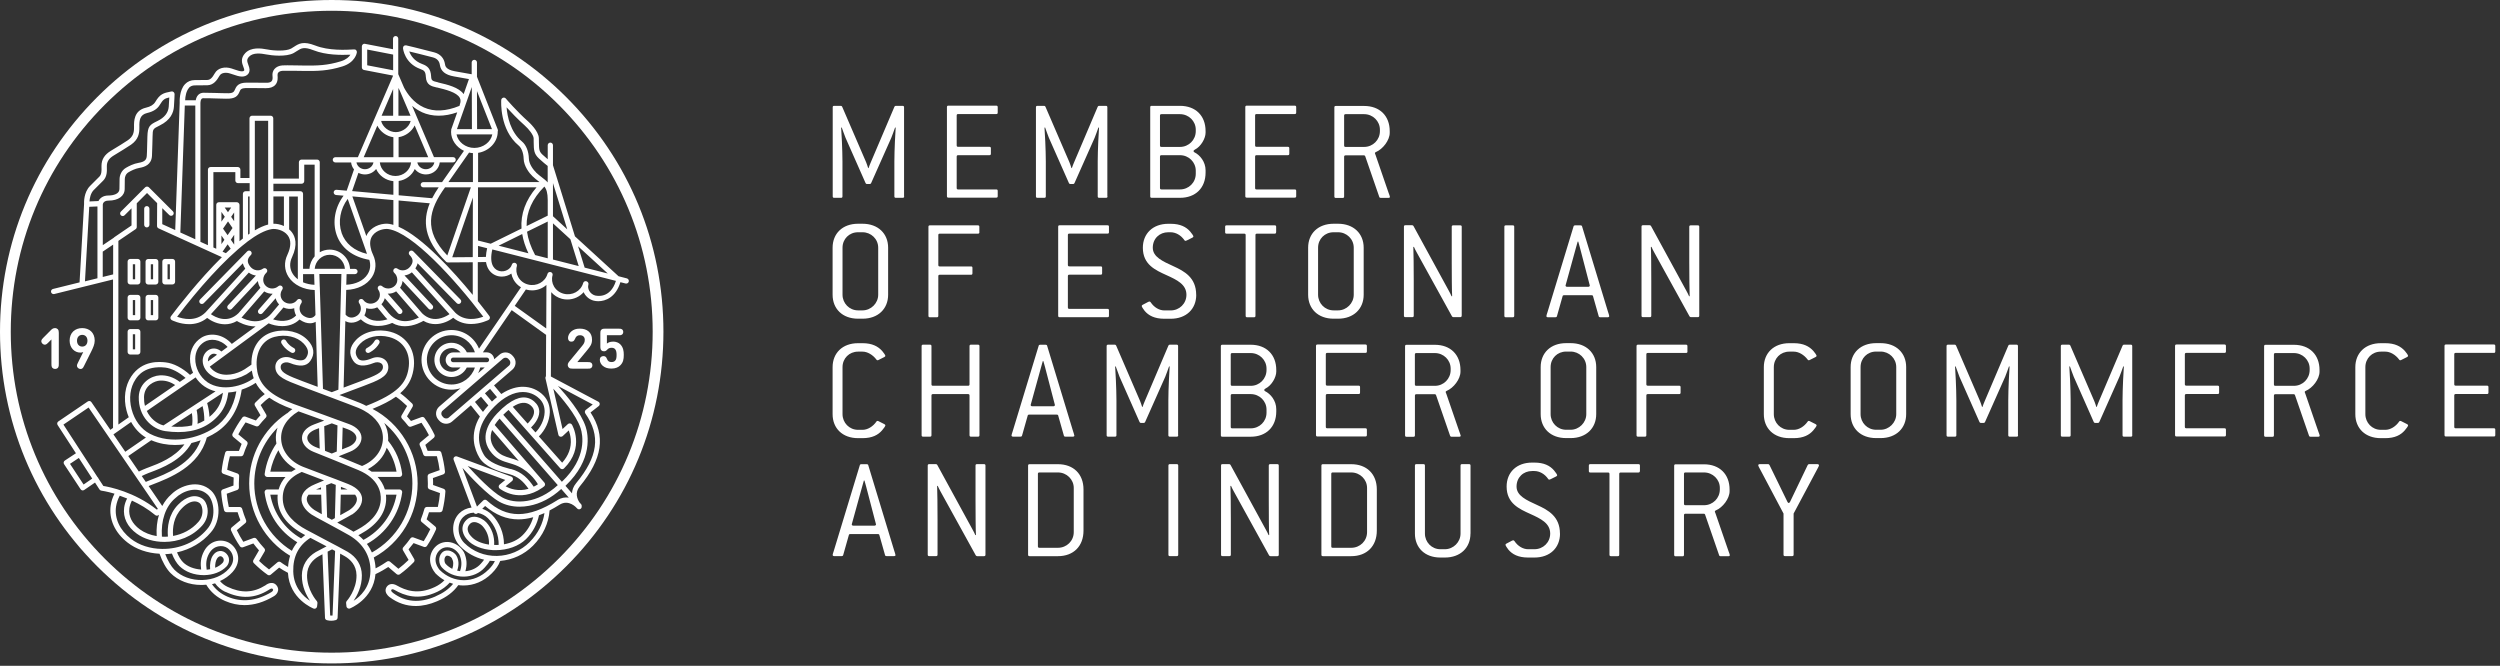 <svg xmlns="http://www.w3.org/2000/svg" width="199" height="53" viewBox="0 0 199 53" fill="none"><rect x="0" y="0" width="199" height="53" fill="#333333" stroke="none"/><g clip-path="url(#clip0_4503_5683)"><path d="M144.788 37.039C144.788 36.983 144.741 36.945 144.661 36.945H143.998C143.951 36.945 143.917 36.978 143.894 37.016L142.488 39.946C142.464 40.002 142.417 40.04 142.384 40.04C142.351 40.04 142.304 40.007 142.28 39.946L140.851 37.016C140.827 36.983 140.794 36.945 140.746 36.945H140.084C140.003 36.945 139.956 36.978 139.956 37.039C139.956 37.087 140.06 37.286 140.164 37.47L141.968 40.878V44.148C141.968 44.229 142.001 44.267 142.086 44.267H142.654C142.734 44.267 142.772 44.233 142.772 44.148V40.878L144.561 37.517C144.713 37.238 144.793 37.087 144.793 37.039M136.899 38.961C136.899 39.657 136.34 40.215 135.64 40.215H134.163C134.083 40.215 134.045 40.182 134.045 40.097V37.726C134.045 37.645 134.078 37.607 134.163 37.607H135.64C136.34 37.607 136.899 38.166 136.899 38.838V38.956V38.961ZM137.689 44.172C137.689 44.139 137.642 43.997 137.594 43.883L136.548 40.849C136.525 40.793 136.501 40.745 136.501 40.712C136.501 40.679 136.525 40.655 136.572 40.632C137.131 40.4 137.675 39.69 137.675 39.098V38.971C137.675 37.74 136.87 36.959 135.64 36.959H133.382C133.302 36.959 133.264 36.992 133.264 37.077V44.163C133.264 44.243 133.297 44.281 133.382 44.281H133.926C134.007 44.281 134.045 44.248 134.045 44.163V41.01C134.045 40.93 134.078 40.892 134.163 40.892H135.63C135.678 40.892 135.711 40.916 135.725 40.963L136.842 44.196C136.851 44.243 136.899 44.276 136.946 44.276H137.575C137.656 44.276 137.694 44.243 137.694 44.181M130.538 37.494V37.063C130.538 36.983 130.504 36.945 130.419 36.945H126.59C126.51 36.945 126.472 36.978 126.472 37.063V37.494C126.472 37.574 126.505 37.612 126.59 37.612H127.996C128.077 37.612 128.114 37.645 128.114 37.73V44.153C128.114 44.233 128.148 44.271 128.228 44.271H128.777C128.857 44.271 128.891 44.238 128.891 44.153V37.73C128.891 37.65 128.924 37.612 129.009 37.612H130.415C130.495 37.612 130.533 37.579 130.533 37.494M124.172 42.473C124.172 41.11 123.23 40.599 122.369 40.206C121.498 39.808 120.717 39.463 120.717 38.729C120.717 37.995 121.261 37.494 121.952 37.494H122.137C122.534 37.494 122.96 37.716 123.24 38.133C123.263 38.166 123.287 38.18 123.32 38.18C123.353 38.18 123.424 38.147 123.471 38.123L123.869 37.925C123.916 37.901 123.949 37.868 123.949 37.82C123.949 37.773 123.822 37.589 123.694 37.437C123.382 37.077 122.913 36.822 122.137 36.822H121.952C120.717 36.822 119.927 37.603 119.927 38.729C119.927 40.069 120.925 40.509 121.824 40.916C122.648 41.29 123.396 41.649 123.396 42.473C123.396 43.173 122.837 43.718 122.141 43.718H121.64C121.242 43.718 120.826 43.486 120.547 43.064C120.523 43.031 120.49 43.008 120.452 43.008C120.414 43.008 120.381 43.031 120.348 43.041L119.908 43.273C119.86 43.296 119.837 43.33 119.837 43.367C119.837 43.424 119.964 43.623 120.068 43.751C120.381 44.125 120.859 44.38 121.64 44.38H122.141C123.386 44.38 124.177 43.599 124.177 42.473M117.054 42.473V37.063C117.054 36.983 117.021 36.945 116.935 36.945H116.377C116.296 36.945 116.259 36.978 116.259 37.063V42.473C116.259 43.15 115.691 43.718 115.014 43.718H114.654C113.958 43.718 113.424 43.15 113.424 42.473V37.063C113.424 36.983 113.39 36.945 113.305 36.945H112.747C112.666 36.945 112.628 36.978 112.628 37.063V42.473C112.628 43.604 113.419 44.38 114.654 44.38H115.014C116.249 44.38 117.049 43.599 117.049 42.473M108.818 42.359C108.818 43.055 108.26 43.604 107.559 43.604H106.083C106.002 43.604 105.969 43.571 105.969 43.486V37.726C105.969 37.645 106.002 37.607 106.083 37.607H107.559C108.26 37.607 108.818 38.166 108.818 38.838V42.35V42.359ZM109.595 42.231V38.961C109.595 37.73 108.79 36.95 107.559 36.95H105.302C105.221 36.95 105.184 36.983 105.184 37.068V44.153C105.184 44.233 105.217 44.271 105.302 44.271H107.559C108.79 44.271 109.595 43.481 109.595 42.236M101.79 44.148V37.063C101.79 36.983 101.757 36.945 101.672 36.945H101.113C101.033 36.945 100.995 36.978 100.995 37.063V39.889C100.995 40.807 101.004 42.307 101.028 42.586L100.981 42.596C100.948 42.501 100.806 42.236 100.773 42.179L97.947 37.002C97.923 36.968 97.89 36.945 97.843 36.945H97.308C97.228 36.945 97.195 36.978 97.195 37.063V44.148C97.195 44.229 97.228 44.267 97.308 44.267H97.857C97.938 44.267 97.975 44.233 97.975 44.148V41.38C97.975 40.461 97.961 38.961 97.942 38.682L97.99 38.672C98.023 38.767 98.15 39.008 98.198 39.094L101.023 44.215C101.047 44.248 101.094 44.271 101.128 44.271H101.672C101.752 44.271 101.79 44.238 101.79 44.153M93.787 44.148V37.063C93.787 36.983 93.754 36.945 93.668 36.945H93.124C93.044 36.945 93.006 36.978 93.006 37.063V44.148C93.006 44.229 93.039 44.267 93.124 44.267H93.668C93.749 44.267 93.787 44.233 93.787 44.148ZM85.471 42.359C85.471 43.055 84.913 43.604 84.212 43.604H82.736C82.655 43.604 82.617 43.571 82.617 43.486V37.726C82.617 37.645 82.65 37.607 82.736 37.607H84.212C84.908 37.607 85.471 38.166 85.471 38.838V42.35V42.359ZM86.247 42.231V38.961C86.247 37.73 85.443 36.95 84.212 36.95H81.955C81.874 36.95 81.836 36.983 81.836 37.068V44.153C81.836 44.233 81.869 44.271 81.955 44.271H84.212C85.448 44.271 86.247 43.481 86.247 42.236M78.443 44.148V37.063C78.443 36.983 78.41 36.945 78.325 36.945H77.766C77.686 36.945 77.652 36.978 77.652 37.063V39.889C77.652 40.807 77.662 42.307 77.686 42.586L77.638 42.596C77.605 42.501 77.463 42.236 77.43 42.179L74.604 37.002C74.581 36.968 74.548 36.945 74.5 36.945H73.966C73.885 36.945 73.847 36.978 73.847 37.063V44.148C73.847 44.229 73.88 44.267 73.966 44.267H74.51C74.59 44.267 74.628 44.233 74.628 44.148V41.38C74.628 40.461 74.614 38.961 74.595 38.682L74.642 38.672C74.675 38.767 74.808 39.008 74.85 39.094L77.676 44.215C77.7 44.248 77.747 44.271 77.78 44.271H78.325C78.405 44.271 78.443 44.238 78.443 44.153M69.73 41.739C69.73 41.796 69.682 41.843 69.602 41.843H67.926C67.846 41.843 67.799 41.796 67.799 41.739L68.636 38.706C68.66 38.635 68.74 38.346 68.764 38.251H68.811C68.835 38.346 68.93 38.649 68.939 38.706L69.73 41.739ZM71.277 44.172C71.277 44.125 71.23 43.987 71.173 43.812L69.114 37.03C69.105 36.973 69.058 36.95 68.996 36.95H68.556C68.499 36.95 68.452 36.973 68.442 37.03L66.36 43.883C66.327 43.987 66.279 44.115 66.279 44.172C66.279 44.229 66.327 44.267 66.407 44.267H66.999C67.055 44.267 67.103 44.243 67.117 44.186L67.571 42.582C67.581 42.525 67.628 42.511 67.69 42.511H69.876C69.933 42.511 69.98 42.52 69.995 42.582L70.449 44.186C70.458 44.243 70.506 44.267 70.567 44.267H71.159C71.239 44.267 71.287 44.233 71.287 44.172" fill="white"></path><path d="M198.625 34.64V34.209C198.625 34.129 198.592 34.091 198.511 34.091H195.473C195.392 34.091 195.359 34.058 195.359 33.973V31.483C195.359 31.403 195.392 31.365 195.473 31.365H197.962C198.043 31.365 198.081 31.332 198.081 31.247V30.816C198.081 30.735 198.047 30.698 197.962 30.698H195.473C195.392 30.698 195.359 30.664 195.359 30.579V28.208C195.359 28.128 195.392 28.09 195.473 28.09H198.511C198.592 28.09 198.625 28.056 198.625 27.971V27.541C198.625 27.46 198.592 27.422 198.511 27.422H194.697C194.616 27.422 194.583 27.456 194.583 27.541V34.626C194.583 34.706 194.616 34.744 194.697 34.744H198.511C198.592 34.744 198.625 34.711 198.625 34.626M191.682 33.864C191.682 33.816 191.649 33.783 191.601 33.76L191.161 33.537C191.128 33.514 191.09 33.504 191.057 33.504C191.024 33.504 191 33.514 190.976 33.551C190.697 33.958 190.267 34.214 189.874 34.214H189.514C188.818 34.214 188.283 33.646 188.283 32.969V29.226C188.283 28.525 188.818 27.99 189.514 27.99H189.874C190.257 27.99 190.688 28.236 190.976 28.629C191 28.662 191.024 28.677 191.057 28.677C191.09 28.677 191.128 28.667 191.161 28.643L191.601 28.421C191.649 28.397 191.682 28.364 191.682 28.317C191.682 28.27 191.544 28.061 191.426 27.933C191.1 27.574 190.636 27.318 189.869 27.318H189.509C188.279 27.318 187.484 28.099 187.484 29.226V32.969C187.484 34.096 188.274 34.877 189.509 34.877H189.869C190.636 34.877 191.104 34.621 191.417 34.261C191.554 34.11 191.686 33.911 191.686 33.864M183.849 29.453C183.849 30.153 183.29 30.712 182.595 30.712H181.118C181.037 30.712 181.004 30.679 181.004 30.593V28.222C181.004 28.142 181.037 28.104 181.118 28.104H182.595C183.29 28.104 183.849 28.662 183.849 29.339V29.457V29.453ZM184.644 34.664C184.644 34.63 184.597 34.489 184.549 34.375L183.503 31.336C183.48 31.28 183.456 31.232 183.456 31.199C183.456 31.166 183.48 31.142 183.527 31.119C184.085 30.887 184.634 30.177 184.634 29.585V29.457C184.634 28.227 183.83 27.446 182.599 27.446H180.342C180.261 27.446 180.223 27.479 180.223 27.564V34.649C180.223 34.73 180.257 34.768 180.342 34.768H180.886C180.966 34.768 181.004 34.735 181.004 34.649V31.497C181.004 31.417 181.037 31.379 181.118 31.379H182.585C182.632 31.379 182.666 31.403 182.68 31.45L183.797 34.683C183.806 34.73 183.853 34.763 183.901 34.763H184.53C184.611 34.763 184.649 34.73 184.649 34.668M177.185 34.64V34.209C177.185 34.129 177.152 34.091 177.067 34.091H174.033C173.952 34.091 173.914 34.058 173.914 33.973V31.483C173.914 31.403 173.948 31.365 174.033 31.365H176.522C176.603 31.365 176.641 31.332 176.641 31.247V30.816C176.641 30.735 176.607 30.698 176.522 30.698H174.033C173.952 30.698 173.914 30.664 173.914 30.579V28.208C173.914 28.128 173.948 28.09 174.033 28.09H177.067C177.147 28.09 177.185 28.056 177.185 27.971V27.541C177.185 27.46 177.152 27.422 177.067 27.422H173.252C173.171 27.422 173.134 27.456 173.134 27.541V34.626C173.134 34.706 173.167 34.744 173.252 34.744H177.067C177.147 34.744 177.185 34.711 177.185 34.626M169.726 34.64V27.555C169.726 27.474 169.693 27.436 169.612 27.436H169.063C169.016 27.436 168.983 27.46 168.959 27.508L167.075 31.938C167.042 32.018 166.924 32.297 166.9 32.392H166.867C166.844 32.297 166.739 32.008 166.706 31.928L164.799 27.508C164.775 27.46 164.742 27.436 164.695 27.436H164.16C164.08 27.436 164.042 27.47 164.042 27.555V34.64C164.042 34.72 164.075 34.758 164.16 34.758H164.704C164.785 34.758 164.823 34.725 164.823 34.64V31.871C164.823 30.953 164.742 29.453 164.718 29.174L164.766 29.164C164.799 29.259 165.021 29.883 165.069 29.988L166.664 33.594C166.687 33.641 166.72 33.665 166.768 33.665H167C167.047 33.665 167.08 33.641 167.104 33.594L168.708 29.988C168.756 29.893 168.978 29.254 169.011 29.164L169.059 29.174C169.035 29.453 168.954 30.953 168.954 31.871V34.64C168.954 34.72 168.988 34.758 169.068 34.758H169.617C169.697 34.758 169.731 34.725 169.731 34.64M160.629 34.64V27.555C160.629 27.474 160.596 27.436 160.516 27.436H159.967C159.919 27.436 159.886 27.46 159.863 27.508L157.979 31.938C157.946 32.018 157.827 32.297 157.804 32.392H157.771C157.747 32.297 157.643 32.008 157.61 31.928L155.702 27.508C155.679 27.46 155.646 27.436 155.598 27.436H155.063C154.983 27.436 154.945 27.47 154.945 27.555V34.64C154.945 34.72 154.978 34.758 155.063 34.758H155.608C155.688 34.758 155.726 34.725 155.726 34.64V31.871C155.726 30.953 155.646 29.453 155.622 29.174L155.669 29.164C155.702 29.259 155.925 29.883 155.972 29.988L157.567 33.594C157.591 33.641 157.624 33.665 157.671 33.665H157.903C157.95 33.665 157.984 33.641 158.007 33.594L159.612 29.988C159.659 29.893 159.881 29.254 159.915 29.164L159.962 29.174C159.938 29.453 159.858 30.953 159.858 31.871V34.64C159.858 34.72 159.891 34.758 159.976 34.758H160.525C160.606 34.758 160.639 34.725 160.639 34.64M150.941 32.965C150.941 33.641 150.368 34.209 149.696 34.209H149.337C148.641 34.209 148.101 33.641 148.101 32.965V29.221C148.101 28.52 148.636 27.985 149.337 27.985H149.696C150.373 27.985 150.941 28.52 150.941 29.221V32.965ZM151.731 32.965V29.221C151.731 28.09 150.927 27.314 149.696 27.314H149.337C148.101 27.314 147.311 28.094 147.311 29.221V32.965C147.311 34.091 148.101 34.872 149.337 34.872H149.696C150.932 34.872 151.731 34.091 151.731 32.965ZM144.599 33.864C144.599 33.816 144.566 33.783 144.519 33.76L144.078 33.537C144.045 33.514 144.007 33.504 143.974 33.504C143.941 33.504 143.917 33.514 143.894 33.551C143.615 33.958 143.184 34.214 142.786 34.214H142.427C141.731 34.214 141.196 33.646 141.196 32.969V29.226C141.196 28.525 141.731 27.99 142.427 27.99H142.786C143.17 27.99 143.6 28.236 143.894 28.629C143.917 28.662 143.941 28.677 143.974 28.677C144.007 28.677 144.045 28.667 144.078 28.643L144.519 28.421C144.566 28.397 144.599 28.364 144.599 28.317C144.599 28.27 144.457 28.061 144.343 27.933C144.017 27.574 143.553 27.318 142.786 27.318H142.427C141.196 27.318 140.401 28.099 140.401 29.226V32.969C140.401 34.096 141.191 34.877 142.427 34.877H142.786C143.553 34.877 144.022 34.621 144.334 34.261C144.471 34.11 144.604 33.911 144.604 33.864M134.319 27.985V27.555C134.319 27.474 134.286 27.436 134.201 27.436H130.386C130.306 27.436 130.268 27.47 130.268 27.555V34.64C130.268 34.72 130.301 34.758 130.386 34.758H130.93C131.011 34.758 131.049 34.725 131.049 34.64V31.488C131.049 31.407 131.082 31.37 131.167 31.37H133.657C133.737 31.37 133.775 31.336 133.775 31.251V30.82C133.775 30.74 133.742 30.702 133.657 30.702H131.167C131.087 30.702 131.049 30.669 131.049 30.584V28.213C131.049 28.132 131.082 28.094 131.167 28.094H134.206C134.286 28.094 134.324 28.061 134.324 27.976M126.269 32.965C126.269 33.641 125.696 34.209 125.024 34.209H124.664C123.968 34.209 123.429 33.641 123.429 32.965V29.221C123.429 28.52 123.964 27.985 124.664 27.985H125.024C125.696 27.985 126.269 28.52 126.269 29.221V32.965ZM127.059 32.965V29.221C127.059 28.09 126.254 27.314 125.024 27.314H124.664C123.429 27.314 122.638 28.094 122.638 29.221V32.965C122.638 34.091 123.429 34.872 124.664 34.872H125.024C126.254 34.872 127.059 34.091 127.059 32.965ZM115.473 29.453C115.473 30.153 114.914 30.712 114.219 30.712H112.742C112.662 30.712 112.624 30.679 112.624 30.593V28.222C112.624 28.142 112.657 28.104 112.742 28.104H114.219C114.914 28.104 115.473 28.662 115.473 29.339V29.457V29.453ZM116.263 34.664C116.263 34.63 116.216 34.489 116.169 34.375L115.123 31.336C115.099 31.28 115.075 31.232 115.075 31.199C115.075 31.166 115.099 31.142 115.146 31.119C115.705 30.887 116.254 30.177 116.254 29.585V29.457C116.254 28.227 115.449 27.446 114.219 27.446H111.961C111.881 27.446 111.843 27.479 111.843 27.564V34.649C111.843 34.73 111.876 34.768 111.961 34.768H112.51C112.591 34.768 112.628 34.735 112.628 34.649V31.497C112.628 31.417 112.661 31.379 112.747 31.379H114.214C114.261 31.379 114.294 31.403 114.309 31.45L115.426 34.683C115.44 34.73 115.482 34.763 115.53 34.763H116.159C116.24 34.763 116.277 34.73 116.277 34.668M108.804 34.64V34.209C108.804 34.129 108.771 34.091 108.686 34.091H105.652C105.572 34.091 105.534 34.058 105.534 33.973V31.483C105.534 31.403 105.567 31.365 105.652 31.365H108.142C108.222 31.365 108.26 31.332 108.26 31.247V30.816C108.26 30.735 108.227 30.698 108.142 30.698H105.652C105.572 30.698 105.534 30.664 105.534 30.579V28.208C105.534 28.128 105.567 28.09 105.652 28.09H108.686C108.766 28.09 108.804 28.056 108.804 27.971V27.541C108.804 27.46 108.771 27.422 108.686 27.422H104.871C104.791 27.422 104.753 27.456 104.753 27.541V34.626C104.753 34.706 104.786 34.744 104.871 34.744H108.686C108.766 34.744 108.804 34.711 108.804 34.626M100.815 32.851C100.815 33.547 100.257 34.096 99.561 34.096H98.084C98.004 34.096 97.966 34.063 97.966 33.977V31.488C97.966 31.407 97.999 31.37 98.084 31.37H99.561C100.257 31.37 100.815 31.928 100.815 32.6V32.846V32.851ZM100.815 29.453C100.815 30.153 100.257 30.712 99.561 30.712H98.084C98.004 30.712 97.966 30.679 97.966 30.593V28.222C97.966 28.142 97.999 28.104 98.084 28.104H99.561C100.257 28.104 100.815 28.662 100.815 29.339V29.457V29.453ZM101.591 32.747V32.572C101.591 31.895 101.137 31.351 100.706 31.142C100.659 31.119 100.635 31.086 100.635 31.048C100.635 31 100.668 30.967 100.73 30.929C101.232 30.683 101.591 30.021 101.591 29.581V29.453C101.591 28.222 100.787 27.441 99.556 27.441H97.299C97.218 27.441 97.18 27.474 97.18 27.56V34.645C97.18 34.725 97.213 34.763 97.299 34.763H99.556C100.791 34.763 101.591 33.982 101.591 32.752M93.777 34.64V27.555C93.777 27.474 93.744 27.436 93.659 27.436H93.11C93.063 27.436 93.029 27.46 93.006 27.508L91.122 31.938C91.089 32.018 90.971 32.297 90.947 32.392H90.914C90.89 32.297 90.786 32.008 90.753 31.928L88.846 27.508C88.822 27.46 88.789 27.436 88.742 27.436H88.207C88.126 27.436 88.088 27.47 88.088 27.555V34.64C88.088 34.72 88.121 34.758 88.207 34.758H88.751C88.831 34.758 88.869 34.725 88.869 34.64V31.871C88.869 30.953 88.789 29.453 88.765 29.174L88.812 29.164C88.846 29.259 89.068 29.883 89.115 29.988L90.71 33.594C90.734 33.641 90.767 33.665 90.814 33.665H91.046C91.094 33.665 91.127 33.641 91.151 33.594L92.755 29.988C92.802 29.893 93.025 29.254 93.058 29.164L93.105 29.174C93.082 29.453 93.001 30.953 93.001 31.871V34.64C93.001 34.72 93.034 34.758 93.119 34.758H93.668C93.749 34.758 93.787 34.725 93.787 34.64M83.971 32.236C83.971 32.292 83.923 32.34 83.843 32.34H82.168C82.087 32.34 82.04 32.292 82.04 32.236L82.877 29.202C82.901 29.131 82.982 28.842 83.005 28.747H83.053C83.076 28.842 83.171 29.145 83.18 29.202L83.971 32.236ZM85.514 34.664C85.514 34.616 85.466 34.479 85.41 34.304L83.351 27.522C83.341 27.465 83.294 27.441 83.232 27.441H82.792C82.736 27.441 82.688 27.465 82.679 27.522L80.596 34.375C80.563 34.479 80.516 34.607 80.516 34.664C80.516 34.72 80.563 34.758 80.644 34.758H81.235C81.292 34.758 81.339 34.735 81.353 34.678L81.808 33.073C81.822 33.017 81.865 33.002 81.926 33.002H84.113C84.17 33.002 84.217 33.017 84.231 33.073L84.685 34.678C84.695 34.735 84.742 34.758 84.804 34.758H85.395C85.476 34.758 85.523 34.725 85.523 34.664M77.965 34.64V27.555C77.965 27.474 77.932 27.436 77.846 27.436H77.288C77.207 27.436 77.174 27.47 77.174 27.555V30.589C77.174 30.669 77.141 30.707 77.056 30.707H74.264C74.183 30.707 74.145 30.674 74.145 30.589V27.555C74.145 27.474 74.112 27.436 74.027 27.436H73.478C73.397 27.436 73.36 27.47 73.36 27.555V34.64C73.36 34.72 73.393 34.758 73.478 34.758H74.027C74.108 34.758 74.145 34.725 74.145 34.64V31.488C74.145 31.407 74.178 31.37 74.264 31.37H77.056C77.136 31.37 77.174 31.403 77.174 31.488V34.64C77.174 34.72 77.207 34.758 77.288 34.758H77.846C77.927 34.758 77.965 34.725 77.965 34.64ZM70.473 33.864C70.473 33.816 70.439 33.783 70.392 33.76L69.952 33.537C69.919 33.514 69.881 33.504 69.848 33.504C69.815 33.504 69.791 33.514 69.767 33.551C69.488 33.958 69.058 34.214 68.66 34.214H68.3C67.6 34.214 67.065 33.646 67.065 32.969V29.226C67.065 28.525 67.6 27.99 68.3 27.99H68.66C69.043 27.99 69.474 28.236 69.767 28.629C69.791 28.662 69.815 28.677 69.848 28.677C69.881 28.677 69.919 28.667 69.952 28.643L70.392 28.421C70.439 28.397 70.473 28.364 70.473 28.317C70.473 28.27 70.331 28.061 70.217 27.933C69.891 27.574 69.427 27.318 68.66 27.318H68.3C67.065 27.318 66.275 28.099 66.275 29.226V32.969C66.275 34.096 67.065 34.877 68.3 34.877H68.66C69.427 34.877 69.895 34.621 70.208 34.261C70.345 34.11 70.477 33.911 70.477 33.864" fill="white"></path><path d="M135.261 25.136V18.051C135.261 17.971 135.228 17.938 135.143 17.938H134.584C134.504 17.938 134.466 17.971 134.466 18.051V20.877C134.466 21.795 134.48 23.295 134.499 23.575L134.452 23.584C134.419 23.489 134.277 23.224 134.243 23.163L131.418 17.985C131.394 17.952 131.361 17.928 131.314 17.928H130.779C130.699 17.928 130.665 17.961 130.665 18.042V25.127C130.665 25.207 130.699 25.245 130.779 25.245H131.328C131.408 25.245 131.442 25.212 131.442 25.127V22.358C131.442 21.44 131.432 19.94 131.408 19.66L131.456 19.646C131.489 19.741 131.617 19.982 131.664 20.067L134.49 25.188C134.513 25.221 134.561 25.245 134.594 25.245H135.143C135.223 25.245 135.261 25.212 135.261 25.127M126.548 22.727C126.548 22.784 126.5 22.831 126.42 22.831H124.745C124.664 22.831 124.617 22.784 124.617 22.727L125.454 19.689C125.478 19.618 125.559 19.329 125.582 19.234H125.63C125.653 19.329 125.743 19.632 125.757 19.689L126.548 22.727ZM128.095 25.16C128.095 25.113 128.048 24.975 127.991 24.8L125.932 18.018C125.918 17.961 125.876 17.938 125.814 17.938H125.374C125.317 17.938 125.27 17.961 125.256 18.018L123.173 24.871C123.14 24.975 123.093 25.103 123.093 25.16C123.093 25.217 123.14 25.255 123.221 25.255H123.812C123.869 25.255 123.916 25.231 123.931 25.174L124.385 23.57C124.394 23.513 124.442 23.499 124.498 23.499H126.685C126.742 23.499 126.789 23.508 126.803 23.57L127.258 25.174C127.267 25.231 127.315 25.255 127.376 25.255H127.968C128.048 25.255 128.095 25.221 128.095 25.16ZM120.532 25.136V18.051C120.532 17.971 120.499 17.938 120.414 17.938H119.865C119.784 17.938 119.747 17.971 119.747 18.051V25.136C119.747 25.217 119.78 25.255 119.865 25.255H120.414C120.494 25.255 120.532 25.221 120.532 25.136ZM116.353 25.136V18.051C116.353 17.971 116.32 17.938 116.235 17.938H115.676C115.596 17.938 115.558 17.971 115.558 18.051V20.877C115.558 21.795 115.567 23.295 115.591 23.575L115.544 23.584C115.511 23.489 115.369 23.224 115.336 23.163L112.51 17.985C112.486 17.952 112.453 17.928 112.406 17.928H111.871C111.791 17.928 111.753 17.961 111.753 18.042V25.127C111.753 25.207 111.786 25.245 111.871 25.245H112.415C112.496 25.245 112.534 25.212 112.534 25.127V22.358C112.534 21.44 112.52 19.94 112.501 19.66L112.548 19.646C112.581 19.741 112.709 19.982 112.756 20.067L115.582 25.188C115.605 25.221 115.653 25.245 115.686 25.245H116.23C116.311 25.245 116.348 25.212 116.348 25.127M107.758 23.461C107.758 24.138 107.186 24.706 106.513 24.706H106.154C105.458 24.706 104.919 24.138 104.919 23.461V19.717C104.919 19.021 105.453 18.487 106.154 18.487H106.513C107.186 18.487 107.758 19.021 107.758 19.717V23.461ZM108.549 23.461V19.717C108.549 18.591 107.744 17.81 106.513 17.81H106.154C104.919 17.81 104.128 18.591 104.128 19.717V23.461C104.128 24.587 104.919 25.368 106.154 25.368H106.513C107.744 25.368 108.549 24.587 108.549 23.461ZM101.582 18.482V18.051C101.582 17.971 101.549 17.938 101.464 17.938H97.635C97.554 17.938 97.521 17.971 97.521 18.051V18.482C97.521 18.562 97.554 18.6 97.635 18.6H99.04C99.121 18.6 99.154 18.633 99.154 18.714V25.136C99.154 25.217 99.187 25.255 99.272 25.255H99.817C99.897 25.255 99.935 25.221 99.935 25.136V18.714C99.935 18.633 99.968 18.6 100.053 18.6H101.459C101.539 18.6 101.577 18.567 101.577 18.482M95.216 23.461C95.216 22.098 94.274 21.587 93.413 21.194C92.542 20.796 91.761 20.451 91.761 19.717C91.761 18.984 92.305 18.487 92.992 18.487H93.176C93.574 18.487 94 18.709 94.284 19.126C94.307 19.159 94.331 19.173 94.364 19.173C94.397 19.173 94.468 19.14 94.516 19.116L94.913 18.917C94.96 18.894 94.994 18.86 94.994 18.813C94.994 18.766 94.866 18.581 94.738 18.43C94.426 18.07 93.957 17.814 93.181 17.814H92.996C91.766 17.814 90.971 18.596 90.971 19.722C90.971 21.061 91.969 21.502 92.869 21.909C93.692 22.282 94.44 22.642 94.44 23.466C94.44 24.166 93.881 24.71 93.186 24.71H92.684C92.287 24.71 91.87 24.478 91.591 24.057C91.567 24.024 91.534 24 91.496 24C91.458 24 91.425 24.024 91.392 24.034L90.952 24.265C90.904 24.289 90.881 24.322 90.881 24.36C90.881 24.417 91.009 24.616 91.113 24.744C91.425 25.117 91.903 25.373 92.684 25.373H93.186C94.43 25.373 95.221 24.592 95.221 23.466M88.273 25.136V24.706C88.273 24.625 88.24 24.587 88.159 24.587H85.121C85.04 24.587 85.003 24.554 85.003 24.469V21.98C85.003 21.899 85.036 21.866 85.121 21.866H87.61C87.691 21.866 87.729 21.833 87.729 21.748V21.317C87.729 21.236 87.696 21.203 87.61 21.203H85.121C85.04 21.203 85.003 21.17 85.003 21.085V18.709C85.003 18.629 85.036 18.596 85.121 18.596H88.159C88.24 18.596 88.273 18.562 88.273 18.477V18.047C88.273 17.966 88.24 17.933 88.159 17.933H84.345C84.264 17.933 84.231 17.966 84.231 18.047V25.132C84.231 25.212 84.264 25.25 84.345 25.25H88.159C88.24 25.25 88.273 25.217 88.273 25.132M77.955 18.482V18.051C77.955 17.971 77.922 17.938 77.837 17.938H74.022C73.942 17.938 73.904 17.971 73.904 18.051V25.136C73.904 25.217 73.937 25.255 74.022 25.255H74.571C74.652 25.255 74.69 25.221 74.69 25.136V21.984C74.69 21.904 74.723 21.871 74.803 21.871H77.293C77.373 21.871 77.406 21.837 77.406 21.752V21.322C77.406 21.241 77.373 21.208 77.293 21.208H74.803C74.723 21.208 74.69 21.175 74.69 21.09V18.714C74.69 18.633 74.723 18.6 74.803 18.6H77.842C77.922 18.6 77.96 18.567 77.96 18.482M69.905 23.461C69.905 24.138 69.332 24.706 68.66 24.706H68.3C67.605 24.706 67.065 24.138 67.065 23.461V19.717C67.065 19.021 67.6 18.487 68.3 18.487H68.66C69.332 18.487 69.905 19.021 69.905 19.717V23.461ZM70.695 23.461V19.717C70.695 18.591 69.891 17.81 68.66 17.81H68.3C67.065 17.81 66.275 18.591 66.275 19.717V23.461C66.275 24.587 67.065 25.368 68.3 25.368H68.66C69.891 25.368 70.695 24.587 70.695 23.461Z" fill="white"></path><path d="M109.841 10.441C109.841 11.136 109.282 11.695 108.586 11.695H107.11C107.029 11.695 106.992 11.662 106.992 11.577V9.206C106.992 9.125 107.025 9.087 107.11 9.087H108.586C109.282 9.087 109.841 9.646 109.841 10.322V10.436V10.441ZM110.631 15.652C110.631 15.619 110.584 15.477 110.536 15.363L109.49 12.325C109.467 12.268 109.443 12.22 109.443 12.187C109.443 12.154 109.467 12.13 109.514 12.107C110.073 11.875 110.622 11.165 110.622 10.573V10.445C110.622 9.21 109.817 8.434 108.586 8.434H106.329C106.248 8.434 106.215 8.467 106.215 8.552V15.637C106.215 15.718 106.248 15.756 106.329 15.756H106.878C106.958 15.756 106.992 15.723 106.992 15.637V12.485C106.992 12.405 107.025 12.367 107.11 12.367H108.577C108.624 12.367 108.657 12.391 108.672 12.438L109.789 15.671C109.798 15.718 109.845 15.751 109.893 15.751H110.522C110.603 15.751 110.641 15.718 110.641 15.656M103.177 15.628V15.197C103.177 15.117 103.144 15.079 103.058 15.079H100.02C99.939 15.079 99.906 15.046 99.906 14.961V12.471C99.906 12.391 99.939 12.353 100.02 12.353H102.509C102.59 12.353 102.628 12.32 102.628 12.235V11.804C102.628 11.723 102.595 11.686 102.509 11.686H100.02C99.939 11.686 99.906 11.652 99.906 11.567V9.196C99.906 9.116 99.939 9.078 100.02 9.078H103.058C103.139 9.078 103.177 9.045 103.177 8.959V8.529C103.177 8.448 103.144 8.41 103.058 8.41H99.244C99.163 8.41 99.126 8.444 99.126 8.529V15.614C99.126 15.694 99.159 15.732 99.244 15.732H103.058C103.139 15.732 103.177 15.699 103.177 15.614M95.183 13.834C95.183 14.53 94.624 15.079 93.929 15.079H92.452C92.372 15.079 92.334 15.046 92.334 14.961V12.471C92.334 12.391 92.367 12.353 92.452 12.353H93.929C94.629 12.353 95.183 12.911 95.183 13.588V13.834ZM95.183 10.441C95.183 11.136 94.624 11.695 93.929 11.695H92.452C92.372 11.695 92.334 11.662 92.334 11.577V9.206C92.334 9.125 92.367 9.087 92.452 9.087H93.929C94.629 9.087 95.183 9.646 95.183 10.322V10.436V10.441ZM95.964 13.73V13.555C95.964 12.878 95.51 12.334 95.079 12.126C95.031 12.102 95.008 12.069 95.008 12.031C95.008 11.984 95.041 11.951 95.103 11.913C95.604 11.667 95.964 11.004 95.964 10.564V10.436C95.964 9.201 95.159 8.425 93.929 8.425H91.671C91.591 8.425 91.558 8.458 91.558 8.543V15.628C91.558 15.709 91.591 15.746 91.671 15.746H93.929C95.164 15.746 95.964 14.965 95.964 13.735M88.145 15.628V8.543C88.145 8.462 88.112 8.425 88.027 8.425H87.483C87.435 8.425 87.402 8.448 87.378 8.496L85.495 12.926C85.462 13.006 85.343 13.285 85.32 13.38H85.287C85.263 13.285 85.159 12.997 85.126 12.916L83.218 8.496C83.195 8.448 83.161 8.425 83.114 8.425H82.579C82.499 8.425 82.461 8.458 82.461 8.543V15.628C82.461 15.709 82.494 15.746 82.579 15.746H83.128C83.209 15.746 83.247 15.713 83.247 15.628V12.859C83.247 11.941 83.166 10.441 83.142 10.162L83.19 10.147C83.223 10.242 83.445 10.867 83.493 10.971L85.088 14.577C85.111 14.625 85.144 14.648 85.192 14.648H85.424C85.471 14.648 85.504 14.625 85.528 14.577L87.132 10.971C87.18 10.876 87.402 10.237 87.435 10.147L87.483 10.162C87.459 10.441 87.378 11.941 87.378 12.859V15.628C87.378 15.709 87.412 15.746 87.497 15.746H88.041C88.121 15.746 88.159 15.713 88.159 15.628M79.418 15.628V15.197C79.418 15.117 79.385 15.079 79.304 15.079H76.266C76.185 15.079 76.152 15.046 76.152 14.961V12.471C76.152 12.391 76.185 12.353 76.266 12.353H78.755C78.836 12.353 78.874 12.32 78.874 12.235V11.804C78.874 11.723 78.84 11.686 78.755 11.686H76.266C76.185 11.686 76.152 11.652 76.152 11.567V9.196C76.152 9.116 76.185 9.078 76.266 9.078H79.304C79.385 9.078 79.418 9.045 79.418 8.959V8.529C79.418 8.448 79.385 8.41 79.304 8.41H75.489C75.409 8.41 75.376 8.444 75.376 8.529V15.614C75.376 15.694 75.409 15.732 75.489 15.732H79.304C79.385 15.732 79.418 15.699 79.418 15.614M71.963 15.628V8.543C71.963 8.462 71.93 8.425 71.845 8.425H71.301C71.254 8.425 71.22 8.448 71.197 8.496L69.313 12.926C69.28 13.006 69.162 13.285 69.138 13.38H69.105C69.081 13.285 68.977 12.997 68.944 12.916L67.037 8.496C67.013 8.448 66.98 8.425 66.932 8.425H66.398C66.317 8.425 66.284 8.458 66.284 8.543V15.628C66.284 15.709 66.317 15.746 66.398 15.746H66.947C67.027 15.746 67.06 15.713 67.06 15.628V12.859C67.06 11.941 66.98 10.441 66.956 10.162L67.003 10.147C67.037 10.242 67.259 10.867 67.306 10.971L68.901 14.577C68.925 14.625 68.958 14.648 69.005 14.648H69.237C69.285 14.648 69.318 14.625 69.341 14.577L70.946 10.971C70.993 10.876 71.216 10.237 71.249 10.147L71.296 10.162C71.272 10.441 71.192 11.941 71.192 12.859V15.628C71.192 15.709 71.225 15.746 71.31 15.746H71.855C71.935 15.746 71.973 15.713 71.973 15.628" fill="white"></path><path d="M44.47 44.47C39.643 49.298 33.23 51.953 26.405 51.953C19.58 51.953 13.167 49.298 8.339 44.47C3.517 39.643 0.857 33.23 0.857 26.405C0.857 19.58 3.517 13.167 8.339 8.339C13.167 3.517 19.58 0.857 26.405 0.857C33.23 0.857 39.643 3.512 44.47 8.339C49.293 13.167 51.953 19.58 51.953 26.405C51.953 33.23 49.298 39.643 44.47 44.47ZM45.076 7.734C40.087 2.745 33.457 0 26.405 0C19.353 0 12.722 2.745 7.734 7.734C2.745 12.722 0 19.353 0 26.405C0 33.457 2.745 40.087 7.734 45.076C12.722 50.064 19.353 52.809 26.405 52.809C33.457 52.809 40.087 50.064 45.076 45.076C50.064 40.087 52.809 33.457 52.809 26.405C52.809 19.353 50.064 12.722 45.076 7.734Z" fill="white"></path><path d="M10.573 21.033H10.758V22.23H10.573V21.033ZM10.365 22.642H10.966C11.08 22.642 11.174 22.548 11.174 22.434V20.82C11.174 20.706 11.08 20.612 10.966 20.612H10.365C10.251 20.612 10.157 20.706 10.157 20.82V22.434C10.157 22.548 10.251 22.642 10.365 22.642Z" fill="white"></path><path d="M12.003 21.033H12.187V22.23H12.003V21.033ZM11.586 20.825V22.439C11.586 22.552 11.681 22.647 11.794 22.647H12.395C12.509 22.647 12.604 22.552 12.604 22.439V20.825C12.604 20.711 12.509 20.616 12.395 20.616H11.794C11.681 20.616 11.586 20.711 11.586 20.825Z" fill="white"></path><path d="M10.573 23.887H10.758V25.084H10.573V23.887ZM10.365 25.501H10.966C11.08 25.501 11.174 25.406 11.174 25.293V23.679C11.174 23.565 11.08 23.471 10.966 23.471H10.365C10.251 23.471 10.157 23.565 10.157 23.679V25.293C10.157 25.406 10.251 25.501 10.365 25.501Z" fill="white"></path><path d="M10.573 26.608H10.758V27.806H10.573V26.608ZM10.365 28.222H10.966C11.08 28.222 11.174 28.127 11.174 28.014V26.4C11.174 26.286 11.08 26.192 10.966 26.192H10.365C10.251 26.192 10.157 26.286 10.157 26.4V28.014C10.157 28.127 10.251 28.222 10.365 28.222Z" fill="white"></path><path d="M12.187 25.084H12.003V23.887H12.187V25.084ZM12.395 23.471H11.794C11.681 23.471 11.586 23.565 11.586 23.679V25.293C11.586 25.406 11.681 25.501 11.794 25.501H12.395C12.509 25.501 12.604 25.406 12.604 25.293V23.679C12.604 23.565 12.509 23.471 12.395 23.471Z" fill="white"></path><path d="M13.337 21.033H13.522V22.23H13.337V21.033ZM13.129 22.642H13.73C13.844 22.642 13.938 22.548 13.938 22.434V20.82C13.938 20.706 13.844 20.612 13.73 20.612H13.129C13.015 20.612 12.921 20.706 12.921 20.82V22.434C12.921 22.548 13.015 22.642 13.129 22.642Z" fill="white"></path><path d="M11.685 18.103C11.799 18.103 11.894 18.009 11.894 17.895V16.612C11.894 16.499 11.799 16.404 11.685 16.404C11.572 16.404 11.477 16.499 11.477 16.612V17.895C11.477 18.009 11.572 18.103 11.685 18.103Z" fill="white"></path><path d="M47.404 23.532C47.196 23.48 47.012 23.343 46.908 23.158C46.818 22.997 46.789 22.817 46.837 22.652C46.865 22.547 46.813 22.448 46.718 22.405C46.704 22.396 46.69 22.391 46.676 22.387C46.567 22.353 46.449 22.42 46.42 22.533C46.24 23.172 45.549 23.556 44.873 23.381C44.536 23.295 44.262 23.087 44.096 22.798C43.94 22.529 43.898 22.212 43.983 21.913C44.016 21.804 43.95 21.686 43.836 21.658C43.727 21.625 43.609 21.691 43.58 21.8C43.401 22.439 42.709 22.822 42.033 22.647C41.697 22.562 41.422 22.353 41.257 22.065C41.1 21.795 41.058 21.478 41.143 21.18C41.176 21.071 41.11 20.953 40.996 20.924C40.887 20.891 40.769 20.957 40.741 21.071C40.636 21.44 40.168 21.681 39.752 21.573C39.6 21.535 39.392 21.435 39.25 21.194C39.075 20.886 39.056 20.427 39.188 19.855L49.028 22.358C48.578 23.806 47.466 23.541 47.419 23.527M46.633 32.624C46.548 32.69 46.529 32.818 46.59 32.908C47.826 34.683 47.608 36.344 45.857 38.464C45.634 38.734 45.544 39.008 45.53 39.269L45.01 38.672C47.229 36.562 46.808 34.55 46.619 33.968C46.259 32.856 45.095 31.474 44.409 30.721L47.182 32.198L46.633 32.624ZM44.352 39.822C42.023 41.285 40.348 41.29 38.748 39.832C38.668 39.756 38.54 39.761 38.464 39.837L37.967 40.324L36.812 37.243C37.465 37.972 38.81 39.416 39.761 39.946C40.22 40.201 40.774 40.334 41.356 40.334C41.602 40.334 41.853 40.31 42.108 40.263C43.017 40.097 43.902 39.633 44.674 38.923L45.275 39.609C44.991 39.567 44.674 39.614 44.347 39.822M38.923 43.349C38.308 43.263 37.783 43.022 37.513 42.7C37.513 42.695 37.503 42.691 37.499 42.686C37.442 42.629 36.973 42.137 37.413 41.697C37.503 41.607 37.612 41.559 37.745 41.559H37.754C38.01 41.559 38.284 41.739 38.398 41.862C38.767 42.26 38.952 42.781 38.923 43.349ZM42.165 43.145C41.469 43.841 40.542 44.234 39.557 44.252C38.568 44.267 37.645 43.902 36.954 43.216C36.396 42.657 36.349 41.678 36.86 41.167C37.082 40.944 37.376 40.821 37.707 40.807C37.735 40.854 37.783 40.892 37.839 40.902C37.91 40.916 37.981 40.897 38.029 40.845L38.043 40.831C38.341 40.887 38.625 41.034 38.843 41.252C39.397 41.806 39.704 42.572 39.695 43.372C39.576 43.382 39.458 43.382 39.335 43.377C39.373 42.691 39.15 42.052 38.701 41.569C38.507 41.365 38.133 41.138 37.759 41.133C37.754 41.133 37.749 41.133 37.745 41.133C37.503 41.133 37.29 41.223 37.12 41.394C36.533 41.981 36.912 42.676 37.2 42.965C37.598 43.434 38.355 43.741 39.231 43.789C39.307 43.789 39.382 43.793 39.453 43.793C40.409 43.793 41.299 43.472 41.867 42.918C42.407 42.392 42.762 41.706 42.904 41.015C43.046 40.963 43.192 40.906 43.339 40.84C43.225 41.659 42.833 42.473 42.165 43.14M35.998 45.279C35.804 45.18 35.624 45.052 35.478 44.891C35.369 44.773 35.322 44.451 35.478 44.281C35.487 44.267 35.52 44.233 35.601 44.233C35.61 44.233 35.624 44.233 35.634 44.233C35.781 44.248 35.923 44.352 35.97 44.442C36.102 44.678 36.117 44.953 36.003 45.275M38.876 45.35C37.768 46.458 36.098 46.463 34.99 45.36C34.739 45.048 34.63 44.716 34.678 44.399C34.716 44.125 34.872 43.869 35.099 43.713C35.293 43.576 35.549 43.528 35.8 43.58C36.013 43.623 36.32 43.76 36.571 44.158C36.765 44.593 36.779 45.005 36.618 45.464C36.543 45.455 36.467 45.44 36.391 45.422C36.547 44.981 36.528 44.589 36.334 44.238C36.211 44.021 35.946 43.85 35.681 43.822C35.478 43.798 35.298 43.864 35.17 44.002C34.862 44.338 34.919 44.901 35.179 45.175C35.61 45.639 36.235 45.9 36.893 45.9C36.902 45.9 36.916 45.9 36.926 45.9C37.579 45.89 38.19 45.625 38.592 45.166C38.753 44.981 38.881 44.83 38.989 44.636C39.122 44.65 39.255 44.66 39.392 44.664C39.278 44.906 39.122 45.109 38.881 45.35M34.659 47.48C33.4 48.025 32.269 47.93 31.299 47.206C31.299 47.206 31.289 47.201 31.289 47.196C31.242 47.168 31.152 47.083 31.138 47.012C31.138 46.998 31.138 46.979 31.157 46.946C31.213 46.86 31.355 46.931 31.393 46.955C32.184 47.405 33.291 47.831 34.829 47.097C35.217 46.912 35.525 46.68 35.8 46.377C35.889 46.415 35.979 46.444 36.069 46.472C35.733 46.884 35.284 47.206 34.668 47.471M40.116 43.325C40.116 42.435 39.761 41.583 39.141 40.963C38.928 40.75 38.668 40.594 38.388 40.499L38.616 40.277C39.449 40.987 40.315 41.342 41.266 41.342C41.645 41.342 42.033 41.285 42.444 41.171C42.293 41.702 42 42.217 41.578 42.624C41.219 42.979 40.703 43.221 40.121 43.325M39.775 38.895C39.775 38.895 40.196 39.226 40.835 39.363C41.394 39.482 42.246 39.477 43.169 38.824C43.197 38.81 43.221 38.791 43.244 38.767C43.263 38.753 43.287 38.739 43.306 38.72C43.353 38.687 43.382 38.635 43.386 38.578C43.391 38.521 43.372 38.464 43.339 38.422L39.378 33.831C39.482 33.665 39.609 33.495 39.766 33.319L44.399 38.616C42.8 40.087 40.992 40.163 39.96 39.586C39.122 39.117 37.901 37.835 37.229 37.096L40.22 38.204L39.77 38.573C39.723 38.616 39.695 38.672 39.695 38.734C39.695 38.795 39.723 38.857 39.775 38.895ZM39.174 34.228L41.299 36.694C41.185 36.647 41.062 36.599 40.935 36.557C40.835 36.524 40.745 36.5 40.656 36.472C40.177 36.33 39.832 36.225 39.482 35.833C39.051 35.345 38.947 34.806 39.174 34.224M40.641 37.338C39.846 37.13 38.885 36.812 38.526 36.216C38.01 35.355 37.735 33.987 39.363 32.354C40.111 31.602 40.892 31.204 41.621 31.204H41.635C42.326 31.209 42.766 31.559 42.965 31.762C43.235 32.042 43.363 32.392 43.353 32.808C43.334 33.447 42.984 34.067 42.624 34.422L42.269 34.025C42.416 33.888 42.922 33.372 42.927 32.785C42.927 32.472 42.795 32.198 42.525 31.961C41.957 31.469 41.247 31.535 40.405 32.16C40.39 32.169 40.381 32.174 40.367 32.184C40.367 32.184 40.367 32.184 40.362 32.188C40.111 32.378 39.846 32.619 39.572 32.908C38.947 33.566 38.067 34.853 39.174 36.102C39.6 36.581 40.035 36.713 40.537 36.86C40.622 36.883 40.717 36.912 40.812 36.945C42 37.324 42.61 38.194 42.818 38.549C42.705 38.625 42.591 38.687 42.482 38.739C42.056 38.123 41.574 37.57 40.646 37.324M37.806 31.994L38.289 31.578L38.871 32.269C38.71 32.444 38.568 32.619 38.445 32.789L37.806 31.994ZM35.724 33.239C35.596 33.348 35.388 33.334 35.279 33.206L35.208 33.126C35.094 32.993 35.108 32.794 35.241 32.681L40.035 28.549C40.092 28.501 40.163 28.473 40.239 28.473C40.329 28.473 40.419 28.511 40.476 28.582L40.547 28.662C40.66 28.795 40.646 28.994 40.514 29.107L35.719 33.239H35.724ZM38.232 29.249H38.587L38.057 29.704C38.128 29.562 38.19 29.405 38.232 29.249ZM33.977 28.643C33.977 27.564 34.858 26.684 35.937 26.684C36.808 26.684 37.546 27.257 37.801 28.047H37.163C36.94 27.598 36.476 27.285 35.941 27.285C35.189 27.285 34.578 27.896 34.578 28.648C34.578 29.401 35.189 30.011 35.941 30.011C36.476 30.011 36.935 29.704 37.158 29.254H37.801C37.546 30.04 36.808 30.608 35.941 30.608C34.862 30.608 33.982 29.727 33.982 28.648M36.074 29.249H36.661C36.486 29.457 36.23 29.59 35.937 29.59C35.416 29.59 34.995 29.169 34.995 28.648C34.995 28.128 35.416 27.706 35.937 27.706C36.23 27.706 36.49 27.844 36.666 28.052H36.074C35.743 28.052 35.473 28.322 35.473 28.653C35.473 28.984 35.743 29.254 36.074 29.254M36.074 28.833C35.975 28.833 35.889 28.752 35.889 28.648C35.889 28.544 35.97 28.464 36.074 28.464H38.748C38.847 28.464 38.933 28.544 38.933 28.648C38.933 28.752 38.852 28.833 38.748 28.833H36.074ZM39.903 31.365L39.325 30.679L40.788 29.42C41.091 29.155 41.129 28.695 40.864 28.388L40.793 28.307C40.656 28.146 40.452 28.052 40.239 28.052C40.064 28.052 39.894 28.113 39.761 28.232L39.34 28.596C39.311 28.288 39.056 28.047 38.743 28.047H38.436L40.731 24.687L43.471 26.656L43.457 29.945C43.419 29.992 43.405 30.059 43.419 30.12L44.447 34.607C44.461 34.678 44.517 34.739 44.589 34.758C44.66 34.777 44.735 34.758 44.792 34.711L45.275 34.261C45.336 34.427 45.407 34.664 45.431 34.952C45.488 35.634 45.256 36.263 44.749 36.831L42.894 34.739C43.405 34.242 43.741 33.504 43.765 32.823C43.779 32.297 43.604 31.829 43.258 31.474C42.833 31.034 42.255 30.792 41.63 30.787H41.616C41.19 30.787 40.594 30.906 39.898 31.365M39.165 31.971L38.601 31.308L39.008 30.953L39.562 31.611C39.43 31.715 39.297 31.833 39.16 31.966M41.995 33.712L40.816 32.382C41.403 31.994 41.886 31.961 42.25 32.278C42.426 32.43 42.511 32.595 42.511 32.785C42.511 33.197 42.113 33.603 41.995 33.717M44.73 38.355L40.059 33.017C40.206 32.87 40.348 32.747 40.48 32.633L44.593 37.276C44.631 37.319 44.683 37.343 44.745 37.347C44.801 37.347 44.858 37.328 44.896 37.286C46.586 35.615 45.54 33.821 45.526 33.802C45.492 33.75 45.44 33.712 45.374 33.703C45.313 33.693 45.251 33.712 45.204 33.755L44.778 34.153L44.044 30.939C44.702 31.654 45.871 33.031 46.217 34.086C46.387 34.607 46.761 36.41 44.73 38.346M41.924 23.059C42.066 23.096 42.213 23.115 42.355 23.115C42.781 23.115 43.188 22.954 43.495 22.68L43.481 26.145L40.973 24.346L41.862 23.04C41.862 23.04 41.9 23.054 41.924 23.059ZM38.052 19.575L38.776 19.76C38.72 20.006 38.687 20.238 38.677 20.451C38.469 20.451 38.261 20.46 38.052 20.46V19.575ZM37.626 23.47C36.084 21.591 33.627 18.88 31.729 18.051V15.959L34.209 16.182C33.651 17.54 33.717 19.088 35.506 20.834C35.544 20.872 35.596 20.891 35.653 20.891C35.667 20.891 36.576 20.891 37.631 20.877V23.466L37.626 23.47ZM36.221 24.867L33.064 21.364C33.154 21.227 33.215 21.09 33.239 20.957L36.358 24.133C36.438 24.213 36.571 24.218 36.651 24.133C36.732 24.052 36.737 23.92 36.651 23.84L32.913 20.025C32.913 20.025 32.903 20.011 32.894 20.006C32.813 19.925 32.681 19.925 32.6 20.006C32.52 20.086 32.52 20.219 32.6 20.299L32.619 20.318C32.908 20.616 32.917 20.891 32.647 21.227C32.392 21.549 31.947 21.615 31.635 21.383C31.545 21.317 31.417 21.331 31.351 21.421C31.28 21.506 31.294 21.634 31.374 21.71C31.526 21.842 31.616 22.032 31.625 22.235C31.635 22.424 31.573 22.599 31.45 22.727C31.171 23.021 30.716 23.044 30.413 22.779C30.333 22.708 30.215 22.708 30.134 22.779C30.054 22.85 30.044 22.969 30.106 23.054C30.22 23.21 30.262 23.399 30.229 23.584C30.196 23.769 30.092 23.925 29.936 24.034C29.595 24.265 29.15 24.199 28.923 23.882C28.856 23.788 28.724 23.769 28.634 23.835C28.577 23.877 28.549 23.939 28.549 24.005C28.549 24.048 28.563 24.09 28.587 24.128C28.7 24.285 28.747 24.488 28.714 24.677C28.681 24.862 28.577 25.023 28.426 25.127C28.085 25.359 27.73 25.321 27.508 25.042L27.56 23.078C28.459 23.044 29.211 22.675 29.609 22.055C29.95 21.525 29.978 20.877 29.694 20.276C29.633 20.143 29.585 20.02 29.547 19.902C29.547 19.892 29.547 19.888 29.543 19.878V19.859C29.405 19.405 29.448 19.021 29.666 18.733C29.992 18.302 30.617 18.179 30.934 18.236C32.832 18.548 36.14 22.14 38.469 25.207C38.014 25.378 36.992 25.638 36.216 24.867M33.589 24.923L31.843 22.902C31.956 22.746 32.023 22.562 32.042 22.363L34.119 24.583C34.162 24.625 34.214 24.649 34.271 24.649C34.323 24.649 34.375 24.63 34.413 24.592C34.498 24.512 34.503 24.379 34.422 24.299L32.198 21.927C32.406 21.899 32.61 21.814 32.785 21.677L35.781 25.004C35.653 25.094 35.416 25.236 35.123 25.321C34.545 25.491 34.025 25.359 33.584 24.923M30.972 24.961C30.816 24.781 30.522 24.417 30.361 24.218C30.489 24.081 30.579 23.92 30.627 23.735L31.672 24.928C31.715 24.976 31.772 24.999 31.829 24.999C31.876 24.999 31.928 24.98 31.966 24.947C32.051 24.871 32.06 24.739 31.985 24.654L30.863 23.376C31.1 23.385 31.332 23.324 31.535 23.191L33.277 25.203L33.286 25.212C33.305 25.231 33.329 25.25 33.348 25.269C32.946 25.482 31.819 25.941 30.972 24.956M29.003 25.108C29.065 24.999 29.107 24.881 29.131 24.753C29.145 24.682 29.15 24.606 29.15 24.531C29.429 24.62 29.746 24.602 30.03 24.464C30.191 24.658 30.499 25.042 30.664 25.231C30.721 25.297 30.778 25.359 30.84 25.416C30.432 25.548 29.599 25.709 29.008 25.108M26.424 31.223C26.182 31.133 25.941 31.043 25.709 30.953L25.458 22.912C25.458 22.912 25.458 22.888 25.458 22.874C25.458 22.86 25.458 22.846 25.453 22.831L25.42 21.809H27.176L26.935 31.019C26.765 31.086 26.589 31.147 26.419 31.213M27.886 31.119C28.378 30.934 28.767 30.787 28.913 30.735C30.073 30.295 30.835 30.002 30.906 29.325C30.934 29.032 30.83 28.776 30.608 28.61C30.343 28.412 29.95 28.378 29.609 28.52C29.027 28.762 28.648 28.757 28.483 28.511C28.303 28.251 28.161 27.886 28.658 27.366C29.188 26.812 30.101 26.599 30.986 26.831C32.136 27.134 32.733 28.137 32.51 29.391C32.316 30.48 31.706 31.308 29.15 32.307C29.008 32.231 28.856 32.155 28.695 32.089C28.497 32.004 27.81 31.744 27.02 31.445C27.328 31.332 27.626 31.218 27.891 31.119M32.406 32.316L31.966 33.069C31.919 33.149 31.933 33.248 31.994 33.319C32.165 33.499 32.33 33.689 32.486 33.892C32.543 33.963 32.638 33.992 32.723 33.959L33.551 33.651C33.769 33.968 33.968 34.299 34.143 34.64L33.471 35.199C33.4 35.26 33.376 35.359 33.414 35.445C33.518 35.681 33.613 35.927 33.693 36.173C33.722 36.259 33.802 36.315 33.892 36.315H34.777C34.872 36.675 34.948 37.049 34.995 37.423L34.176 37.716C34.086 37.749 34.034 37.835 34.039 37.929C34.053 38.119 34.058 38.308 34.058 38.502C34.058 38.583 34.058 38.668 34.053 38.748C34.053 38.838 34.105 38.923 34.19 38.952L35.023 39.25C34.99 39.619 34.933 39.988 34.853 40.353H33.987C33.892 40.353 33.812 40.409 33.783 40.504C33.708 40.779 33.613 41.053 33.509 41.318C33.476 41.403 33.499 41.498 33.57 41.555L34.252 42.123C34.096 42.449 33.921 42.771 33.727 43.079L32.913 42.781C32.822 42.747 32.723 42.781 32.671 42.856C32.496 43.102 32.307 43.339 32.103 43.562C32.042 43.628 32.032 43.727 32.08 43.808L32.524 44.57C32.269 44.82 31.999 45.057 31.715 45.275L31.052 44.716C30.981 44.655 30.877 44.65 30.802 44.702C30.65 44.806 30.295 45.043 29.898 45.242C29.883 44.944 29.831 44.655 29.751 44.376C31.909 43.197 33.244 40.954 33.244 38.488C33.244 36.022 31.852 33.698 29.651 32.548C30.432 32.226 31.043 31.914 31.516 31.578C31.819 31.791 32.089 32.018 32.406 32.321M28.151 47.821C28.416 47.428 28.819 46.69 28.804 45.786C28.795 45.005 28.393 44.347 27.678 43.926C27.384 43.755 26.566 43.32 25.77 42.904C25.25 42.629 24.715 42.345 24.346 42.146C23.546 41.716 22.576 40.949 22.51 39.785C22.453 38.781 22.964 38.033 24.019 37.565C24.493 37.754 25.046 37.958 25.629 38.18C25.681 38.199 25.737 38.223 25.794 38.242C25.695 38.284 25.595 38.322 25.501 38.365C25.363 38.422 25.231 38.478 25.094 38.535C24.251 38.876 24.038 39.326 24.005 39.643C23.958 40.102 24.256 40.594 24.8 40.958C24.923 41.044 25.359 41.276 26.05 41.649C26.679 41.99 27.389 42.373 27.791 42.605C28.913 43.263 29.514 44.281 29.486 45.478C29.457 46.78 28.662 47.495 28.146 47.826M26.466 48.995C26.4 49.004 26.334 49 26.282 48.995L26.078 43.912C26.187 43.855 26.305 43.793 26.433 43.727C26.514 43.77 26.594 43.812 26.674 43.855L26.471 48.995H26.466ZM25.155 43.931C24.441 44.352 24.038 45.014 24.029 45.791C24.015 46.69 24.407 47.423 24.677 47.821C24.161 47.485 23.371 46.766 23.343 45.483C23.314 44.3 23.773 43.405 24.71 42.814C24.985 42.96 25.283 43.117 25.581 43.273C25.718 43.344 25.856 43.419 25.993 43.49C25.913 43.533 25.837 43.571 25.766 43.609C25.501 43.746 25.288 43.855 25.16 43.931M22.079 44.764L21.416 45.327C21.137 45.119 20.872 44.891 20.621 44.65L21.066 43.893C21.113 43.812 21.099 43.713 21.038 43.647C20.815 43.41 20.612 43.159 20.422 42.899C20.37 42.823 20.271 42.795 20.181 42.823L19.367 43.126C19.178 42.833 19.003 42.52 18.851 42.203L19.528 41.64C19.599 41.583 19.622 41.484 19.585 41.399C19.466 41.11 19.362 40.812 19.277 40.509C19.253 40.419 19.168 40.357 19.078 40.357H18.212C18.136 40.012 18.08 39.657 18.047 39.302L18.88 39.004C18.965 38.971 19.021 38.89 19.017 38.8C19.017 38.706 19.012 38.606 19.012 38.511C19.012 38.313 19.021 38.105 19.036 37.901C19.045 37.806 18.988 37.721 18.898 37.688L18.084 37.395C18.132 37.03 18.203 36.67 18.297 36.32H19.182C19.272 36.32 19.353 36.263 19.381 36.178C19.471 35.904 19.575 35.634 19.694 35.374C19.731 35.288 19.708 35.184 19.637 35.127L18.969 34.574C19.14 34.242 19.334 33.925 19.547 33.622L20.38 33.93C20.465 33.963 20.56 33.93 20.616 33.864C20.782 33.651 20.967 33.443 21.156 33.248C21.222 33.182 21.236 33.078 21.189 32.998L20.749 32.245C20.749 32.245 20.782 32.212 20.796 32.198C21.023 31.975 21.156 31.848 21.435 31.654C21.909 31.99 22.51 32.288 23.248 32.557C23.253 32.557 23.262 32.562 23.272 32.567C23.13 32.666 22.992 32.775 22.874 32.889C22.855 32.894 22.836 32.903 22.822 32.913C20.953 34.176 19.835 36.259 19.835 38.488C19.835 40.84 21.08 43.031 23.092 44.238C23.006 44.517 22.95 44.816 22.931 45.128C22.623 44.958 22.344 44.754 22.344 44.749C22.268 44.693 22.159 44.697 22.088 44.759M28.681 42.52C29.964 41.825 30.674 40.892 30.735 39.813C30.745 39.662 30.735 39.515 30.721 39.378H31.564C31.284 40.911 30.319 42.236 28.932 42.975C28.809 42.842 28.672 42.719 28.525 42.601C28.577 42.572 28.629 42.544 28.681 42.52ZM30.783 35.639C31.18 36.211 31.441 36.836 31.564 37.546H29.585C29.481 37.47 29.382 37.404 29.282 37.343C30.03 36.95 30.56 36.344 30.783 35.639ZM25.397 34.081L25.449 35.714C25.326 35.667 25.212 35.62 25.113 35.582C24.715 35.421 24.459 35.137 24.459 34.858C24.459 34.583 24.72 34.332 25.165 34.167C25.245 34.138 25.321 34.11 25.397 34.081ZM26.812 35.941C26.779 35.956 26.745 35.965 26.712 35.979L26.41 36.102C26.22 36.027 26.04 35.956 25.87 35.885L25.808 33.925C26.007 33.85 26.201 33.779 26.414 33.698C26.566 33.75 26.712 33.807 26.864 33.864L26.807 35.937L26.812 35.941ZM27.664 34.162C28.109 34.328 28.364 34.578 28.369 34.853C28.369 35.132 28.118 35.416 27.716 35.577C27.569 35.634 27.408 35.7 27.228 35.771L27.276 34.02C27.403 34.067 27.536 34.115 27.664 34.162ZM23.201 37.546H21.516C21.625 36.954 21.857 36.349 22.159 35.837C22.41 36.448 22.893 36.978 23.541 37.338C23.428 37.399 23.314 37.47 23.205 37.546M22.174 38.961H21.27C21.208 38.961 21.151 38.985 21.113 39.032C21.076 39.075 21.057 39.136 21.061 39.198C21.284 40.873 22.23 42.307 23.664 43.164C23.494 43.372 23.347 43.599 23.234 43.846C21.383 42.705 20.242 40.67 20.242 38.488C20.242 36.808 20.919 35.217 22.093 34.044C21.984 34.361 21.937 34.697 21.965 35.042C21.97 35.132 21.984 35.217 22.003 35.307C21.52 35.994 21.18 36.869 21.066 37.731C21.057 37.792 21.076 37.849 21.118 37.896C21.156 37.944 21.213 37.967 21.274 37.967H22.727C22.481 38.237 22.287 38.564 22.178 38.966M23.963 42.856C22.661 42.108 21.781 40.854 21.516 39.378H22.103C22.088 39.515 22.088 39.657 22.098 39.808C22.159 40.883 22.865 41.82 24.152 42.516C24.195 42.539 24.242 42.563 24.294 42.591C24.18 42.676 24.071 42.762 23.967 42.856M28.023 40.958C28.568 40.594 28.866 40.102 28.819 39.643C28.785 39.326 28.572 38.876 27.73 38.535C27.157 38.303 26.457 38.043 25.775 37.787C25.169 37.56 24.602 37.347 24.123 37.158C23.115 36.756 22.448 35.937 22.382 35.009C22.316 34.119 22.817 33.296 23.759 32.742C23.816 32.761 23.877 32.785 23.944 32.808C24.422 32.979 25.079 33.215 25.808 33.48C25.709 33.518 25.61 33.556 25.506 33.594C25.349 33.651 25.188 33.712 25.013 33.779C24.398 34.006 24.043 34.399 24.038 34.853C24.034 35.312 24.384 35.738 24.952 35.965C25.77 36.297 27.484 36.978 28.535 37.423C30.158 38.114 30.343 39.198 30.309 39.785C30.243 40.954 29.278 41.716 28.473 42.146C28.374 42.203 28.26 42.26 28.137 42.326C28.09 42.298 28.042 42.265 27.995 42.236C27.716 42.071 27.29 41.839 26.845 41.597C27.489 41.252 27.886 41.034 28.009 40.954M27.138 38.961V38.753C27.294 38.81 27.436 38.867 27.574 38.923C27.602 38.938 27.631 38.947 27.659 38.961H27.134H27.138ZM27.129 39.378H28.27C28.345 39.472 28.393 39.572 28.407 39.685C28.44 39.983 28.203 40.338 27.791 40.613C27.711 40.665 27.432 40.821 27.082 41.011L27.124 39.378H27.129ZM26.036 41.162L25.96 38.625C26.092 38.573 26.225 38.516 26.372 38.459C26.49 38.507 26.608 38.549 26.727 38.597L26.656 41.242C26.627 41.257 26.599 41.271 26.57 41.29L26.414 41.375C26.357 41.346 26.305 41.313 26.249 41.285C26.173 41.247 26.102 41.205 26.031 41.167M24.422 39.681C24.431 39.567 24.483 39.468 24.554 39.378H25.567L25.614 40.93C25.326 40.774 25.108 40.651 25.037 40.603C24.63 40.329 24.393 39.974 24.422 39.681ZM25.553 38.795V38.961H25.155C25.188 38.947 25.221 38.933 25.255 38.919C25.354 38.876 25.453 38.838 25.553 38.795ZM29.207 43.296C30.74 42.449 31.781 40.935 32.013 39.198C32.023 39.136 32.004 39.079 31.961 39.032C31.923 38.985 31.866 38.961 31.805 38.961H30.636C30.518 38.564 30.305 38.232 30.054 37.962H31.805C31.866 37.962 31.923 37.939 31.961 37.892C31.999 37.844 32.018 37.787 32.013 37.726C31.881 36.718 31.512 35.852 30.892 35.085C30.896 35.023 30.901 34.957 30.901 34.896C30.901 34.46 30.797 34.048 30.584 33.665C31.985 34.839 32.827 36.59 32.827 38.483C32.827 40.774 31.597 42.861 29.604 43.978C29.495 43.737 29.363 43.509 29.202 43.296M20.479 29.538C20.242 28.189 20.792 27.096 21.847 26.817C22.732 26.585 23.645 26.793 24.176 27.351C24.672 27.872 24.53 28.236 24.351 28.497C24.18 28.743 23.802 28.748 23.22 28.506C22.874 28.364 22.481 28.402 22.221 28.596C21.998 28.762 21.89 29.017 21.923 29.311C21.989 29.992 22.756 30.281 23.915 30.721C24.062 30.778 24.455 30.925 24.956 31.114C25.363 31.265 25.837 31.445 26.305 31.62C26.329 31.635 26.353 31.644 26.381 31.649C27.356 32.018 28.293 32.368 28.53 32.468C28.686 32.534 28.833 32.605 28.97 32.681C29.945 33.215 30.489 34.001 30.48 34.891C30.47 35.828 29.836 36.67 28.819 37.092C28.776 37.073 28.733 37.054 28.695 37.04C28.203 36.831 27.574 36.571 26.959 36.32C27.309 36.178 27.612 36.055 27.863 35.956C28.43 35.729 28.781 35.303 28.776 34.843C28.771 34.389 28.416 33.996 27.801 33.764C26.4 33.244 24.947 32.723 24.076 32.411C23.759 32.297 23.518 32.212 23.38 32.16C21.573 31.502 20.678 30.693 20.474 29.533M16.504 30.413C15.917 30.021 15.533 29.268 15.543 28.549C15.552 27.976 15.803 27.508 16.253 27.224C16.726 26.925 17.521 26.973 18.117 27.616L17.625 27.981C17.308 27.706 16.901 27.659 16.575 27.877C16.291 28.066 16.13 28.378 16.134 28.729C16.139 29.188 16.423 29.637 16.892 29.931C17.251 30.153 17.644 30.243 18.032 30.243C18.586 30.243 19.13 30.063 19.552 29.827C19.575 29.822 19.594 29.812 19.613 29.798L20.049 29.5C20.053 29.538 20.058 29.576 20.067 29.614C20.096 29.784 20.138 29.945 20.195 30.106C19.367 30.721 17.692 31.218 16.499 30.418M17.038 34.063C15.775 34.905 13.635 35.411 11.936 34.531C11.236 34.167 10.701 33.452 10.474 32.572C10.247 31.706 10.36 30.84 10.786 30.201C10.971 29.921 11.529 29.079 13.153 29.259C13.64 29.316 14.246 29.623 14.771 30.082L14.312 30.399C13.811 30.025 13.29 29.85 12.722 29.879C12.045 29.912 11.08 30.461 11.046 31.587C11.004 33.163 12.102 34.171 13.162 34.318C13.527 34.37 13.872 34.394 14.199 34.394C15.581 34.394 16.645 33.94 17.436 33.017C17.933 32.434 18.099 31.8 18.174 31.242C18.392 31.228 18.605 31.199 18.813 31.152C18.596 32.411 17.976 33.438 17.038 34.063ZM11.974 38.209L11.771 38.289C11.714 38.313 11.662 38.332 11.605 38.36L11.283 37.892C11.454 37.806 11.629 37.731 11.813 37.655C11.87 37.631 11.936 37.608 12.003 37.584C12.859 37.262 14.45 36.666 15.24 35.265C15.495 35.203 15.742 35.132 15.973 35.047C15.297 36.931 13.233 37.726 11.97 38.209M12.49 40.57C10.706 39.15 8.694 38.758 8.226 38.682L7.842 38.095C7.838 38.071 7.828 38.048 7.809 38.024C7.795 38.005 7.781 37.991 7.762 37.977L5.05 33.797L7.052 32.439L12.566 40.504L12.485 40.57H12.49ZM12.656 40.973C12.499 41.484 12.438 42.061 12.471 42.672C11.97 42.591 11.501 42.407 11.132 42.137C10.512 41.682 10.214 41.091 10.299 40.461C10.327 40.248 10.398 40.04 10.502 39.846C11.103 40.125 11.752 40.499 12.358 41.001C12.395 41.034 12.443 41.048 12.49 41.048C12.537 41.048 12.585 41.034 12.623 41.001L12.656 40.973ZM14.473 40.466C14.823 40.102 15.178 39.912 15.491 39.912C15.628 39.912 15.751 39.95 15.865 40.026C15.954 40.083 16.073 40.253 16.106 40.532C16.153 40.892 16.044 41.257 15.798 41.536C15.254 42.165 14.525 42.525 13.777 42.662C13.725 42.009 13.815 41.143 14.468 40.471M13.943 39.662C13.943 39.662 13.953 39.652 13.957 39.652C14.516 39.094 15.723 38.62 16.532 39.373C17.057 39.86 17.242 41.285 16.475 42.132C15.642 43.126 14.307 43.713 12.902 43.694C11.955 43.684 11.07 43.396 10.417 42.885C9.527 42.189 9.097 41.252 9.239 40.315C9.286 40.017 9.385 39.728 9.532 39.458C9.717 39.52 9.915 39.595 10.119 39.681C9.996 39.912 9.915 40.158 9.882 40.409C9.778 41.2 10.133 41.933 10.886 42.478C11.468 42.904 12.258 43.136 13.086 43.136C14.175 43.136 15.316 42.728 16.116 41.81C16.437 41.441 16.584 40.954 16.518 40.476C16.47 40.125 16.309 39.822 16.092 39.681C15.543 39.316 14.823 39.501 14.17 40.178C13.408 40.968 13.304 41.967 13.366 42.714C13.205 42.728 13.044 42.728 12.888 42.719C12.802 41.422 13.181 40.31 13.943 39.662ZM17.28 44.461C17.346 44.352 17.441 44.286 17.526 44.276C17.531 44.276 17.54 44.276 17.545 44.276C17.625 44.276 17.687 44.324 17.725 44.366C17.871 44.527 17.805 44.716 17.725 44.801C17.569 44.967 17.365 45.1 17.128 45.194C17.114 44.906 17.171 44.636 17.275 44.461M14.298 45.071C14.743 45.516 15.458 45.781 16.21 45.781H16.253C16.972 45.772 17.62 45.521 18.032 45.09C18.259 44.849 18.34 44.418 18.037 44.087C17.886 43.921 17.696 43.846 17.493 43.86C17.27 43.879 17.067 44.016 16.93 44.238C16.764 44.503 16.688 44.901 16.726 45.313C16.636 45.332 16.546 45.341 16.451 45.35C16.385 44.901 16.399 44.499 16.636 44.073C16.854 43.68 17.147 43.542 17.355 43.495C17.62 43.434 17.9 43.481 18.108 43.628C18.297 43.76 18.51 44.025 18.553 44.371C18.591 44.678 18.472 44.995 18.217 45.275C17.729 45.819 16.963 46.146 16.116 46.169C15.235 46.193 14.426 45.895 13.886 45.355C13.626 45.095 13.347 44.612 13.153 44.111C13.332 44.106 13.508 44.087 13.683 44.063C13.844 44.484 14.061 44.839 14.298 45.076M17.942 47.106C19.168 47.689 20.295 47.641 21.383 46.96C21.393 46.96 21.397 46.95 21.402 46.946C21.402 46.946 21.62 46.785 21.695 46.87C21.748 46.927 21.743 46.96 21.738 46.974C21.729 47.026 21.667 47.092 21.615 47.125C20.404 47.849 19.225 47.972 18.099 47.49C17.583 47.267 17.166 46.927 16.873 46.501C16.953 46.482 17.038 46.458 17.119 46.434C17.327 46.728 17.602 46.955 17.938 47.116M6.654 38.568L5.571 36.921L6.276 36.453L7.341 38.095L6.654 38.568ZM10.204 36.306L12.04 35.042C12.67 35.312 13.309 35.421 13.924 35.421C14.18 35.421 14.435 35.402 14.681 35.369C13.915 36.424 12.599 36.916 11.861 37.191C11.79 37.215 11.728 37.238 11.671 37.262C11.454 37.347 11.245 37.437 11.051 37.536L10.209 36.301L10.204 36.306ZM10.436 33.589C10.729 34.115 11.132 34.545 11.614 34.829L9.972 35.961L9.03 34.578L10.436 33.589ZM11.463 31.597C11.491 30.655 12.334 30.314 12.741 30.295C13.167 30.276 13.56 30.39 13.943 30.65L11.539 32.307C11.482 32.089 11.458 31.852 11.463 31.602M13.011 33.864C12.481 33.722 11.965 33.319 11.685 32.714L15.571 30.04C15.756 30.324 15.997 30.57 16.272 30.759C16.556 30.948 16.854 31.076 17.157 31.152L13.011 33.864ZM16.674 33.182C16.655 32.813 16.593 32.444 16.489 32.084L17.748 31.261C17.673 31.758 17.526 32.269 17.119 32.747C16.982 32.908 16.83 33.054 16.674 33.182ZM15.652 32.633L16.125 32.326C16.22 32.704 16.267 33.088 16.262 33.476C16.092 33.58 15.912 33.665 15.723 33.736C15.727 33.66 15.732 33.58 15.737 33.504C15.737 33.211 15.713 32.917 15.652 32.638M15.273 32.879C15.306 33.078 15.32 33.286 15.32 33.495C15.32 33.618 15.306 33.741 15.292 33.864C14.805 33.977 14.255 34.006 13.635 33.954L15.273 32.884V32.879ZM9.423 19.182C9.423 19.182 9.433 19.168 9.437 19.163L10.796 18.241C10.852 18.203 10.886 18.136 10.886 18.07V16.182L11.704 15.363L12.509 16.168L12.499 17.99C12.499 18.07 12.547 18.146 12.623 18.179L17.663 20.47C15.808 22.297 14.109 24.507 13.607 25.174C13.569 25.222 13.555 25.283 13.569 25.345C13.583 25.406 13.621 25.453 13.673 25.482C13.683 25.487 14.298 25.804 15.055 25.804C15.514 25.804 16.03 25.685 16.489 25.307C16.811 25.553 17.332 25.813 17.909 25.813C18.217 25.813 18.543 25.737 18.86 25.553C18.965 25.619 19.589 25.984 20.337 25.984C20.337 25.984 20.342 25.984 20.347 25.984L18.453 27.375C17.706 26.533 16.655 26.48 16.03 26.878C15.458 27.238 15.136 27.834 15.126 28.549C15.122 28.937 15.207 29.325 15.368 29.675L15.126 29.841C14.516 29.282 13.801 28.913 13.2 28.847C12.736 28.795 11.321 28.639 10.441 29.973C9.953 30.712 9.816 31.701 10.072 32.681C10.119 32.865 10.18 33.045 10.251 33.211L9.423 33.793V19.182ZM8.178 22.046V20.03L9.007 19.471V21.842L8.178 22.046ZM7.104 16.461L7.757 16.433V22.15L6.763 22.396L7.104 16.461ZM7.473 15.117C7.819 14.771 7.965 14.625 8.212 14.379C8.533 14.057 8.514 13.598 8.505 13.323C8.505 13.285 8.505 13.247 8.505 13.219C8.505 12.869 8.671 12.608 9.049 12.381C9.475 12.126 10.185 11.685 10.427 11.52C11.023 11.103 11.099 10.616 11.094 10.152V10.1C11.084 9.575 11.127 9.13 11.719 8.993C12.197 8.884 12.528 8.671 12.722 8.344C12.973 7.923 13.101 7.838 13.475 7.757C13.465 7.947 13.456 8.216 13.432 8.496C13.394 8.974 13.096 9.357 12.542 9.627L12.514 9.641C11.927 9.925 11.757 10.048 11.733 10.862C11.723 11.122 11.719 11.359 11.714 11.562C11.704 11.946 11.7 12.22 11.685 12.396C11.667 12.689 11.553 12.878 11.028 12.963C10.625 13.03 10.266 13.219 10.029 13.356C9.655 13.574 9.518 13.967 9.518 14.26C9.518 14.374 9.518 14.511 9.513 14.648C9.513 14.79 9.508 14.928 9.508 15.046C9.508 15.429 9.04 15.562 8.633 15.562C8.178 15.562 7.942 15.794 7.838 16.002L7.123 16.035C7.137 15.794 7.203 15.382 7.478 15.107M14.714 8.401H15.547V19.045L14.355 18.506L14.71 8.401H14.714ZM15.036 6.99C15.159 6.863 15.311 6.796 15.51 6.796C15.901 6.796 16.216 6.793 16.456 6.787H16.504C17.005 6.773 17.266 6.389 17.474 6.03C17.625 5.765 18.023 5.75 18.326 5.855C18.387 5.874 18.444 5.897 18.501 5.911C18.823 6.02 19.036 6.096 19.268 6.096C19.476 6.096 19.66 6.016 19.765 5.874C19.835 5.779 19.907 5.613 19.835 5.367C19.817 5.301 19.793 5.235 19.769 5.168C19.665 4.884 19.618 4.728 19.831 4.506C20.153 4.17 20.768 4.25 21.208 4.335C21.606 4.416 22.775 4.548 23.376 4.222C23.475 4.165 23.56 4.113 23.645 4.056C23.972 3.843 24.19 3.701 24.952 3.999C25.95 4.392 27.143 4.387 27.896 4.354C27.787 4.525 27.569 4.742 27.143 4.875C26.055 5.211 25.264 5.23 24.185 5.216C23.958 5.216 23.754 5.211 23.57 5.206C22.992 5.197 22.642 5.192 22.477 5.206C22.211 5.225 21.984 5.329 21.842 5.5C21.719 5.651 21.667 5.84 21.691 6.049C21.705 6.176 21.715 6.361 21.62 6.465C21.525 6.574 21.331 6.593 21.189 6.588C20.758 6.579 20.399 6.579 20.105 6.579C19.992 6.579 19.892 6.579 19.802 6.579H19.765C19.471 6.579 18.979 6.569 18.766 6.99C18.747 7.033 18.728 7.076 18.709 7.114C18.614 7.322 18.567 7.44 18.018 7.421C17.848 7.416 17.72 7.412 17.597 7.412C17.441 7.412 17.294 7.407 17.086 7.398C16.811 7.388 16.565 7.383 16.205 7.383C16.035 7.383 15.884 7.445 15.775 7.558C15.656 7.681 15.604 7.847 15.581 7.98H14.738C14.748 7.686 14.819 7.237 15.051 6.986M16.982 13.702H18.733V14.369C18.733 14.483 18.827 14.577 18.941 14.577H19.873V15.221H19.542C19.428 15.221 19.334 15.316 19.334 15.429V18.988C19.244 19.059 19.154 19.13 19.064 19.201V16.305C19.059 16.191 18.965 16.097 18.851 16.097H17.422C17.308 16.097 17.213 16.191 17.213 16.305V19.802L16.986 19.698V13.702H16.982ZM21.345 9.617V17.871C21.014 17.957 20.659 18.117 20.285 18.335V9.617H21.345ZM24.01 14.625C24.123 14.625 24.218 14.53 24.218 14.416V13.11H25.046V20.404C24.81 20.669 24.658 21.014 24.635 21.397H24.123V15.429C24.123 15.316 24.029 15.221 23.915 15.221H21.762V14.625H24.01ZM25.032 22.671C24.701 22.656 24.393 22.585 24.123 22.472V21.819H25.004L25.032 22.675V22.671ZM19.282 25.217L19.291 25.207L21.033 23.196C21.236 23.328 21.473 23.39 21.705 23.381L20.583 24.658C20.508 24.744 20.517 24.876 20.602 24.952C20.64 24.985 20.692 25.004 20.739 25.004C20.796 25.004 20.853 24.98 20.896 24.933L21.942 23.74C21.989 23.925 22.084 24.095 22.216 24.232C22.074 24.403 21.762 24.772 21.596 24.966C20.749 25.95 19.622 25.491 19.22 25.278C19.239 25.259 19.263 25.241 19.282 25.222M19.802 21.696C19.973 21.828 20.167 21.904 20.37 21.932L18.146 24.303C18.065 24.389 18.07 24.521 18.155 24.597C18.198 24.635 18.245 24.654 18.297 24.654C18.354 24.654 18.406 24.63 18.449 24.587L20.531 22.368C20.545 22.562 20.616 22.746 20.73 22.907L18.984 24.928C18.099 25.794 17.114 25.236 16.788 25.009L19.802 21.7V21.696ZM22.557 24.474C22.836 24.606 23.148 24.625 23.423 24.535C23.423 24.611 23.423 24.682 23.442 24.758C23.466 24.886 23.508 25.004 23.57 25.113C22.973 25.714 22.145 25.553 21.738 25.42C21.8 25.363 21.857 25.302 21.913 25.236C22.088 25.032 22.429 24.63 22.562 24.474M22.599 17.99C22.32 17.862 22.022 17.8 21.762 17.81V15.637H22.599V17.99ZM23.707 22.23C23.551 22.112 23.418 21.975 23.314 21.814C23.049 21.407 23.026 20.924 23.253 20.456C23.716 19.462 23.499 18.837 23.234 18.487C23.168 18.401 23.096 18.326 23.016 18.259V15.642H23.707V22.235V22.23ZM19.869 18.596C19.826 18.624 19.788 18.652 19.746 18.681V15.637H19.869V18.596ZM19.618 19.291C19.651 19.277 19.675 19.258 19.698 19.23C20.422 18.686 21.085 18.326 21.634 18.236C21.956 18.184 22.581 18.307 22.902 18.733C23.186 19.107 23.177 19.637 22.879 20.276C22.595 20.867 22.628 21.511 22.969 22.041C23.376 22.671 24.142 23.054 25.051 23.087L25.113 25.08C25.113 25.08 25.099 25.094 25.094 25.099C24.852 25.43 24.445 25.33 24.147 25.127C23.996 25.023 23.892 24.862 23.858 24.677C23.825 24.483 23.873 24.285 23.986 24.128C24.015 24.09 24.024 24.048 24.024 24.005C24.024 23.939 23.996 23.877 23.939 23.835C23.844 23.769 23.716 23.788 23.65 23.882C23.423 24.195 22.978 24.261 22.637 24.034C22.481 23.925 22.377 23.769 22.344 23.584C22.311 23.399 22.358 23.21 22.467 23.054C22.529 22.969 22.519 22.85 22.439 22.779C22.358 22.708 22.24 22.708 22.159 22.779C21.857 23.044 21.402 23.026 21.128 22.727C21.005 22.595 20.943 22.42 20.953 22.235C20.962 22.036 21.052 21.842 21.203 21.71C21.288 21.634 21.298 21.511 21.227 21.421C21.156 21.336 21.028 21.317 20.938 21.383C20.626 21.615 20.181 21.544 19.925 21.227C19.665 20.9 19.66 20.635 19.911 20.361L19.973 20.299C20.053 20.219 20.053 20.086 19.973 20.006C19.892 19.925 19.765 19.925 19.679 20.006C19.656 20.03 19.632 20.053 19.613 20.077L15.921 23.844C15.841 23.925 15.841 24.057 15.921 24.138C16.002 24.218 16.134 24.218 16.215 24.138L19.329 20.962C19.362 21.104 19.428 21.246 19.523 21.388L16.357 24.867C15.581 25.643 14.554 25.383 14.099 25.212C15.732 23.059 17.848 20.65 19.622 19.296M18.117 19.447L18.364 19.798C18.236 19.911 18.108 20.03 17.98 20.153L17.715 20.034L18.117 19.452V19.447ZM18.146 16.892L17.886 16.518H18.406L18.146 16.892ZM18.401 17.256L18.638 16.911V17.606L18.401 17.261V17.256ZM18.643 18.69V19.471L18.373 19.083L18.643 18.69ZM17.753 18.198L18.151 17.625L18.51 18.151L18.117 18.719L17.753 18.198ZM17.625 18.747L17.862 19.088L17.625 19.433V18.752V18.747ZM17.895 17.256L17.625 17.644V16.868L17.895 17.256ZM16.551 28.719C16.551 28.511 16.636 28.331 16.806 28.222C16.953 28.123 17.119 28.132 17.275 28.236L16.556 28.767C16.556 28.767 16.556 28.738 16.556 28.724M24.483 27.067C23.849 26.405 22.775 26.149 21.748 26.419C20.631 26.712 19.977 27.725 20.015 29.027L19.471 29.396C18.86 29.775 17.881 30.054 17.114 29.581C16.939 29.472 16.797 29.334 16.698 29.183L21.36 25.756C21.36 25.756 21.374 25.742 21.383 25.737C21.653 25.856 22.046 25.96 22.467 25.96C22.936 25.96 23.437 25.827 23.844 25.43C23.868 25.449 23.887 25.463 23.91 25.477C24.166 25.648 24.431 25.733 24.672 25.733C24.838 25.733 24.99 25.695 25.127 25.614L25.288 30.792C25.226 30.768 25.165 30.745 25.108 30.726C24.611 30.541 24.218 30.395 24.071 30.338C22.964 29.917 22.387 29.68 22.344 29.273C22.33 29.126 22.372 29.013 22.477 28.937C22.623 28.828 22.865 28.809 23.068 28.894C23.854 29.216 24.403 29.164 24.701 28.733C25.084 28.18 25.009 27.616 24.483 27.063M27.451 21.397H25.051C25.099 20.773 25.619 20.28 26.253 20.28C26.887 20.28 27.408 20.773 27.456 21.397M27.195 18.539C26.892 17.658 27.082 16.631 27.678 15.832L29.14 19.992C29.159 20.063 29.183 20.134 29.211 20.209C28.194 19.968 27.484 19.381 27.19 18.539M29.727 12.925C29.675 13.233 29.391 13.47 29.05 13.47C28.71 13.47 28.426 13.233 28.374 12.925H29.727ZM30.035 10.001C30.267 10.479 30.759 10.848 31.313 10.924V12.514H28.951L30.035 10.001ZM31.294 9.21H30.376L31.294 7.085V9.21ZM29.23 5.192V3.943L31.294 4.345V5.594L29.23 5.197V5.192ZM32.723 12.925C32.666 13.531 32.127 14.009 31.478 14.009C30.83 14.009 30.29 13.531 30.234 12.925H32.728H32.723ZM34.574 12.925C34.522 13.233 34.238 13.47 33.897 13.47C33.556 13.47 33.272 13.233 33.22 12.925H34.574ZM31.729 10.919C32.283 10.838 32.78 10.464 33.007 9.986L34.086 12.514H31.729V10.919ZM32.69 9.627C32.567 10.11 32.051 10.517 31.507 10.517C30.962 10.517 30.456 10.11 30.338 9.627H32.69ZM31.71 6.99C31.739 7.047 31.772 7.114 31.81 7.185L32.676 9.21H31.715V6.99H31.71ZM28.028 15.211L28.53 13.758C28.686 13.839 28.861 13.886 29.05 13.886C29.415 13.886 29.737 13.716 29.94 13.451C30.172 13.976 30.693 14.36 31.313 14.421V15.505L28.033 15.211H28.028ZM31.005 17.824C30.499 17.739 29.741 17.942 29.334 18.482C29.268 18.567 29.207 18.666 29.159 18.79L28.047 15.633L31.313 15.926V17.9C31.209 17.867 31.109 17.843 31.01 17.829M33.57 8.926C33.987 9.116 34.441 9.21 34.919 9.21C35.397 9.21 35.88 9.12 36.396 8.94L35.923 10.289C35.908 10.327 35.908 10.37 35.918 10.408C35.908 10.431 35.904 10.46 35.904 10.488C35.904 11.141 36.325 11.719 36.931 12.007L35.189 14.497H33.693C33.58 14.497 33.485 14.591 33.485 14.705C33.485 14.819 33.58 14.913 33.693 14.913H34.919C34.73 15.193 34.55 15.481 34.399 15.78L31.734 15.543V14.407C32.311 14.322 32.794 13.953 33.017 13.451C33.215 13.716 33.542 13.886 33.906 13.886C34.479 13.886 34.948 13.465 35.004 12.925H36.069C36.183 12.925 36.278 12.831 36.278 12.717C36.278 12.604 36.183 12.509 36.069 12.509H34.545L32.804 8.429C33.026 8.619 33.286 8.789 33.58 8.926M34.881 6.56L34.853 6.55C34.432 6.451 34.332 6.427 34.318 6.087C34.285 5.462 34.034 5.254 33.608 5.097C32.96 4.861 32.685 4.397 32.576 4.094C32.979 4.193 33.703 4.368 34.455 4.567C34.782 4.652 34.971 4.856 35.014 5.168C35.085 5.665 35.449 5.963 36.131 6.082C36.675 6.176 37.077 6.247 37.328 6.295L36.907 7.492C36.528 6.953 35.62 6.735 34.881 6.565M39.165 10.28H37.977L37.967 7.251L39.16 10.28H39.165ZM37.555 6.91L37.565 10.28H36.372L37.56 6.91H37.555ZM37.754 11.775C37.054 11.775 36.453 11.297 36.339 10.696H39.188C39.075 11.302 38.464 11.775 37.754 11.775ZM37.641 15.718L37.631 20.465C36.968 20.474 36.358 20.474 35.998 20.479L37.641 15.723V15.718ZM37.645 12.187V14.492H35.695L37.338 12.145C37.437 12.168 37.541 12.182 37.645 12.187ZM35.426 14.913H37.48L35.605 20.337C33.689 18.34 34.129 16.707 35.426 14.913ZM42.709 14.909C41.839 15.926 41.436 17.024 41.512 18.193L39.06 19.4L38.048 19.145V14.913H42.709V14.909ZM42.672 13.725C42.478 13.541 42.108 13.077 42.099 12.627C42.085 12.05 41.881 11.539 41.55 11.264C40.618 10.493 40.381 9.253 40.324 8.543C40.67 8.922 41.214 9.494 41.758 9.977C42.104 10.285 42.468 10.753 42.478 11.009C42.478 11.132 42.482 11.241 42.482 11.34C42.492 11.936 42.496 12.235 42.894 12.613C43.173 12.873 43.467 13.11 43.595 13.21V13.219V14.521C43.462 14.369 43.306 14.246 43.136 14.118C42.989 14.005 42.833 13.886 42.667 13.73M45.156 18.259L44.016 17.213V15.936C44.016 15.936 44.016 15.931 44.016 15.926V14.573L45.156 18.264V18.259ZM44.016 17.777L45.403 19.045L46.065 21.18L44.016 20.659V17.772V17.777ZM43.334 14.852C43.505 15.069 43.595 15.363 43.599 15.921V17.166L41.919 17.994C41.895 16.873 42.364 15.832 43.33 14.852M42.061 20.162L39.69 19.556L41.569 18.629C41.649 19.126 41.815 19.637 42.061 20.157M42.591 20.299C42.591 20.299 42.591 20.29 42.587 20.285C42.246 19.646 42.033 19.036 41.952 18.444L43.599 17.635V20.56L42.596 20.304L42.591 20.299ZM48.38 21.771L46.538 21.303L46.013 19.604L48.38 21.771ZM49.937 22.169L49.236 21.989L45.767 18.813L44.016 13.153V11.558C44.016 11.444 43.921 11.35 43.808 11.35C43.694 11.35 43.599 11.444 43.599 11.558V12.675C43.471 12.571 43.325 12.443 43.183 12.31C42.908 12.05 42.908 11.899 42.899 11.335C42.899 11.236 42.899 11.122 42.894 10.999C42.875 10.427 42.123 9.745 42.038 9.665C41.162 8.893 40.272 7.857 40.263 7.842C40.206 7.776 40.121 7.753 40.04 7.781C39.96 7.809 39.903 7.88 39.898 7.965C39.894 8.06 39.756 10.318 41.285 11.586C41.517 11.775 41.673 12.192 41.682 12.637C41.697 13.224 42.132 13.787 42.388 14.028C42.568 14.199 42.738 14.331 42.885 14.445C42.904 14.459 42.927 14.478 42.946 14.492H38.057V12.168C38.928 12.031 39.619 11.316 39.619 10.488C39.619 10.479 39.619 10.469 39.619 10.464C39.643 10.417 39.643 10.36 39.619 10.303L37.967 6.11V4.97C37.967 4.856 37.873 4.761 37.754 4.761C37.641 4.761 37.546 4.856 37.546 4.97V5.911C37.319 5.869 36.869 5.788 36.197 5.67C35.482 5.542 35.44 5.239 35.421 5.107C35.35 4.629 35.047 4.293 34.555 4.165C33.409 3.862 32.344 3.611 32.335 3.611C32.269 3.597 32.203 3.611 32.151 3.659C32.098 3.701 32.075 3.767 32.08 3.834C32.08 3.881 32.207 5.041 33.462 5.495C33.76 5.604 33.873 5.684 33.897 6.11C33.93 6.768 34.332 6.863 34.754 6.962H34.782C35.445 7.123 36.358 7.341 36.599 7.79C36.68 7.937 36.68 8.112 36.604 8.316C36.595 8.339 36.595 8.358 36.59 8.382L36.571 8.429C35.497 8.869 34.545 8.912 33.741 8.552C32.917 8.183 32.42 7.459 32.165 6.981L31.701 5.902V3.076C31.701 2.963 31.606 2.868 31.493 2.868C31.379 2.868 31.284 2.963 31.284 3.076V3.919L29.05 3.488C28.989 3.474 28.927 3.488 28.88 3.531C28.833 3.569 28.804 3.63 28.804 3.692V5.367C28.804 5.467 28.875 5.552 28.975 5.571L31.284 6.016V6.039L28.487 12.514H26.694C26.58 12.514 26.485 12.608 26.485 12.722C26.485 12.836 26.58 12.93 26.694 12.93H27.948C27.971 13.139 28.052 13.328 28.18 13.484L27.597 15.178L26.788 15.107C26.674 15.098 26.57 15.183 26.561 15.297C26.552 15.41 26.637 15.514 26.75 15.524L27.351 15.576C26.665 16.485 26.443 17.668 26.793 18.686C27.162 19.75 28.085 20.456 29.396 20.683C29.524 21.09 29.476 21.492 29.254 21.838C28.937 22.334 28.312 22.633 27.564 22.666L27.588 21.819H28.255C28.369 21.819 28.464 21.724 28.464 21.61C28.464 21.497 28.369 21.402 28.255 21.402H27.863C27.815 20.55 27.11 19.869 26.244 19.869C25.955 19.869 25.69 19.944 25.453 20.077V12.911C25.453 12.798 25.359 12.703 25.245 12.703H24C23.887 12.703 23.792 12.798 23.792 12.911V14.218H21.752V9.418C21.752 9.305 21.658 9.21 21.544 9.21H20.067C19.954 9.21 19.859 9.305 19.859 9.418V14.17H19.135V13.503C19.135 13.389 19.04 13.295 18.927 13.295H16.759C16.645 13.295 16.551 13.389 16.551 13.503V19.518L15.954 19.249V8.207C15.954 8.207 15.954 8.193 15.954 8.183C15.954 8.122 15.969 7.951 16.049 7.866C16.073 7.842 16.106 7.819 16.182 7.819C16.532 7.819 16.773 7.819 17.048 7.833C17.261 7.842 17.412 7.842 17.569 7.847C17.692 7.847 17.815 7.852 17.985 7.857C18.752 7.88 18.927 7.629 19.069 7.298C19.083 7.265 19.097 7.227 19.116 7.194C19.206 7.019 19.443 7.005 19.741 7.009H19.784C19.873 7.009 19.977 7.009 20.086 7.009C20.375 7.009 20.735 7.009 21.161 7.019C21.497 7.024 21.748 6.938 21.913 6.759C22.15 6.498 22.103 6.129 22.093 6.011C22.084 5.916 22.103 5.84 22.15 5.779C22.216 5.698 22.339 5.646 22.491 5.637C22.642 5.627 23.002 5.637 23.551 5.637C23.735 5.637 23.939 5.642 24.166 5.646C25.255 5.661 26.111 5.646 27.257 5.287C28.293 4.965 28.402 4.203 28.407 4.17C28.416 4.108 28.393 4.047 28.355 3.999C28.317 3.952 28.255 3.928 28.189 3.933C27.536 3.971 26.173 4.047 25.099 3.625C24.133 3.247 23.783 3.479 23.409 3.72C23.333 3.767 23.257 3.819 23.172 3.867C22.76 4.089 21.804 4.042 21.284 3.938C20.749 3.834 19.987 3.744 19.523 4.226C19.121 4.648 19.263 5.036 19.372 5.32C19.395 5.377 19.414 5.433 19.428 5.485C19.443 5.528 19.452 5.59 19.428 5.623C19.405 5.656 19.339 5.679 19.263 5.679C19.102 5.679 18.927 5.618 18.629 5.519C18.572 5.5 18.515 5.481 18.449 5.457C17.886 5.268 17.332 5.419 17.105 5.821C16.878 6.224 16.721 6.361 16.489 6.366H16.442C16.205 6.372 15.893 6.375 15.505 6.375C15.193 6.375 14.932 6.484 14.729 6.697C14.265 7.189 14.298 8.079 14.303 8.188L13.948 18.312L12.916 17.843V16.57L13.475 17.119C13.555 17.199 13.688 17.199 13.768 17.119C13.848 17.038 13.848 16.906 13.768 16.825L11.851 14.909C11.775 14.833 11.633 14.833 11.558 14.909L9.622 16.844C9.541 16.925 9.541 17.057 9.622 17.138C9.665 17.18 9.717 17.199 9.769 17.199C9.821 17.199 9.878 17.18 9.915 17.138L10.469 16.584V17.947L9.101 18.88C9.082 18.894 9.068 18.908 9.054 18.927L8.183 19.514V16.286C8.183 16.286 8.188 16.267 8.188 16.253C8.188 16.243 8.226 15.969 8.633 15.969C9.418 15.969 9.925 15.604 9.925 15.036C9.925 14.923 9.925 14.786 9.93 14.648C9.93 14.506 9.934 14.369 9.934 14.251C9.934 14.071 10.015 13.834 10.237 13.707C10.445 13.588 10.763 13.422 11.094 13.366C11.501 13.295 12.055 13.124 12.097 12.41C12.107 12.225 12.116 11.946 12.126 11.558C12.13 11.354 12.135 11.118 12.145 10.857C12.159 10.28 12.164 10.256 12.689 10.001L12.717 9.986C13.588 9.56 13.811 8.95 13.844 8.51C13.882 7.994 13.896 7.497 13.896 7.492C13.896 7.431 13.872 7.369 13.82 7.327C13.773 7.284 13.706 7.27 13.645 7.279C12.982 7.407 12.736 7.483 12.358 8.117C12.225 8.339 11.979 8.491 11.619 8.571C10.649 8.794 10.663 9.669 10.668 10.091V10.143C10.673 10.559 10.592 10.871 10.18 11.16C9.977 11.302 9.319 11.709 8.827 12.003C8.325 12.306 8.079 12.694 8.079 13.195C8.079 13.228 8.079 13.271 8.079 13.318C8.088 13.55 8.098 13.872 7.909 14.061C7.663 14.303 7.516 14.454 7.17 14.8C6.659 15.316 6.688 16.111 6.692 16.239L6.333 22.477L4.217 23.002C4.103 23.03 4.037 23.144 4.066 23.253C4.089 23.347 4.174 23.409 4.269 23.409C4.283 23.409 4.302 23.409 4.321 23.404L6.569 22.846C6.569 22.846 6.583 22.846 6.588 22.841L8.997 22.245V34.063L8.784 34.214L7.274 32.008C7.208 31.914 7.08 31.89 6.986 31.956L4.643 33.547C4.548 33.613 4.525 33.736 4.586 33.831L6.044 36.079L5.159 36.661C5.064 36.722 5.036 36.855 5.102 36.95L6.418 38.947C6.451 38.994 6.498 39.027 6.55 39.037C6.565 39.037 6.579 39.037 6.588 39.037C6.631 39.037 6.673 39.023 6.707 38.999L7.563 38.412L7.918 38.961C7.951 39.013 8.003 39.046 8.065 39.056C8.074 39.056 8.496 39.113 9.116 39.297C8.964 39.591 8.86 39.903 8.813 40.225C8.652 41.313 9.134 42.392 10.147 43.183C10.829 43.718 11.728 44.03 12.698 44.077C12.911 44.693 13.247 45.289 13.579 45.62C14.18 46.221 15.06 46.562 16.007 46.562C16.044 46.562 16.078 46.562 16.111 46.562C16.215 46.562 16.319 46.553 16.418 46.543C16.754 47.111 17.27 47.561 17.923 47.84C18.43 48.058 18.941 48.167 19.462 48.167C20.233 48.167 21.019 47.93 21.814 47.452C21.951 47.371 22.103 47.211 22.136 47.007C22.155 46.898 22.14 46.733 21.989 46.567C21.752 46.302 21.378 46.392 21.132 46.59C20.167 47.196 19.201 47.234 18.103 46.709C17.867 46.595 17.668 46.444 17.512 46.25C17.9 46.075 18.241 45.833 18.51 45.535C18.936 45.062 18.984 44.603 18.951 44.304C18.903 43.893 18.671 43.505 18.331 43.268C18.028 43.055 17.62 42.984 17.242 43.069C16.83 43.164 16.475 43.443 16.253 43.855C15.959 44.385 15.95 44.882 16.011 45.336C15.434 45.298 14.909 45.09 14.577 44.759C14.393 44.579 14.227 44.3 14.09 43.968C15.155 43.732 16.111 43.178 16.773 42.388C17.18 41.938 17.407 41.285 17.393 40.603C17.379 39.96 17.157 39.378 16.802 39.051C15.794 38.114 14.331 38.668 13.654 39.335C13.356 39.591 13.11 39.912 12.916 40.277L11.832 38.691C11.856 38.682 11.884 38.668 11.908 38.658L12.111 38.578C13.512 38.038 15.855 37.139 16.461 34.825C16.773 34.683 17.043 34.531 17.256 34.389C18.335 33.67 19.036 32.472 19.239 31.015C19.675 30.873 20.063 30.674 20.356 30.475C20.526 30.802 20.768 31.095 21.076 31.37C20.834 31.545 20.692 31.682 20.489 31.886C20.441 31.933 20.384 31.985 20.328 32.042C20.257 32.108 20.242 32.212 20.295 32.297L20.735 33.054C20.607 33.187 20.484 33.329 20.37 33.471L19.533 33.163C19.447 33.13 19.348 33.163 19.291 33.234C18.998 33.641 18.733 34.072 18.51 34.522C18.468 34.607 18.491 34.711 18.562 34.777L19.234 35.336C19.154 35.52 19.083 35.705 19.017 35.894H18.122V35.889C18.028 35.889 17.947 35.951 17.923 36.041C17.791 36.514 17.692 37.002 17.64 37.499C17.63 37.593 17.687 37.683 17.777 37.716L18.6 38.01C18.591 38.175 18.586 38.336 18.586 38.497C18.586 38.549 18.586 38.601 18.586 38.649L17.744 38.952C17.654 38.985 17.597 39.07 17.606 39.165C17.64 39.652 17.72 40.135 17.834 40.608C17.857 40.703 17.938 40.769 18.037 40.769H18.913C18.979 40.982 19.05 41.2 19.135 41.408L18.449 41.976C18.378 42.038 18.354 42.137 18.392 42.222C18.591 42.657 18.827 43.084 19.097 43.481C19.149 43.562 19.253 43.595 19.343 43.562L20.167 43.259C20.309 43.448 20.456 43.628 20.616 43.808L20.172 44.574C20.124 44.655 20.138 44.759 20.205 44.825C20.541 45.161 20.905 45.474 21.298 45.753C21.336 45.781 21.378 45.791 21.421 45.791C21.468 45.791 21.516 45.776 21.553 45.743L22.221 45.18C22.377 45.289 22.652 45.464 22.921 45.597C23.035 47.689 24.938 48.432 24.956 48.441C24.98 48.45 25.004 48.455 25.032 48.455C25.07 48.455 25.108 48.446 25.141 48.422C25.198 48.389 25.231 48.332 25.241 48.266L25.269 48.006C25.274 47.949 25.255 47.887 25.217 47.845C25.207 47.835 24.426 46.95 24.441 45.791C24.45 44.986 24.947 44.527 25.363 44.286C25.434 44.243 25.539 44.186 25.666 44.12L25.87 49.175C25.87 49.265 25.931 49.34 26.017 49.364C26.026 49.364 26.173 49.411 26.372 49.411C26.48 49.411 26.604 49.397 26.727 49.359C26.812 49.336 26.869 49.255 26.873 49.17L27.077 44.068C27.242 44.158 27.375 44.229 27.456 44.281C27.872 44.522 28.369 44.986 28.378 45.786C28.397 46.946 27.612 47.831 27.602 47.84C27.56 47.883 27.541 47.944 27.55 48.006L27.578 48.261C27.583 48.328 27.621 48.384 27.678 48.417C27.711 48.436 27.749 48.446 27.787 48.446C27.81 48.446 27.834 48.446 27.858 48.432C27.877 48.422 29.713 47.703 29.888 45.701C30.295 45.516 30.678 45.279 30.906 45.133L31.573 45.701C31.649 45.762 31.753 45.767 31.833 45.71C32.226 45.422 32.595 45.1 32.936 44.749C33.002 44.683 33.012 44.579 32.969 44.499L32.52 43.727C32.657 43.566 32.794 43.401 32.922 43.23L33.741 43.533C33.831 43.566 33.935 43.533 33.987 43.453C34.261 43.041 34.503 42.601 34.702 42.156C34.739 42.071 34.716 41.971 34.645 41.91L33.958 41.337C34.029 41.152 34.091 40.963 34.148 40.774H35.023C35.118 40.774 35.203 40.708 35.227 40.613C35.345 40.125 35.421 39.624 35.454 39.122C35.459 39.027 35.402 38.942 35.317 38.909L34.474 38.606C34.474 38.568 34.474 38.535 34.474 38.497C34.474 38.351 34.474 38.204 34.46 38.052L35.284 37.759C35.374 37.726 35.43 37.636 35.421 37.541C35.369 37.035 35.269 36.528 35.132 36.041C35.108 35.951 35.023 35.889 34.933 35.889H34.039C33.982 35.733 33.921 35.572 33.854 35.411L34.531 34.848C34.602 34.787 34.626 34.683 34.583 34.597C34.361 34.134 34.091 33.689 33.793 33.272C33.736 33.197 33.641 33.168 33.551 33.201L32.714 33.509C32.61 33.381 32.505 33.258 32.397 33.14L32.842 32.378C32.889 32.297 32.875 32.193 32.808 32.122C32.463 31.781 32.174 31.53 31.857 31.299C32.463 30.778 32.78 30.191 32.908 29.448C33.163 27.986 32.43 26.765 31.076 26.41C30.049 26.14 28.97 26.395 28.34 27.058C27.815 27.612 27.739 28.17 28.123 28.729C28.416 29.159 28.965 29.211 29.756 28.89C29.964 28.804 30.201 28.819 30.347 28.927C30.451 29.003 30.494 29.117 30.48 29.263C30.437 29.671 29.86 29.907 28.752 30.328C28.605 30.385 28.222 30.527 27.73 30.712C27.612 30.754 27.484 30.806 27.351 30.854L27.489 25.558C27.635 25.638 27.801 25.685 27.971 25.685C28.198 25.685 28.43 25.614 28.653 25.463C28.677 25.449 28.695 25.43 28.719 25.416C29.126 25.813 29.628 25.946 30.096 25.946C30.537 25.946 30.948 25.827 31.218 25.704C31.554 25.898 31.9 25.969 32.226 25.969C32.974 25.969 33.599 25.6 33.703 25.539C34.02 25.728 34.342 25.799 34.654 25.799C35.232 25.799 35.757 25.543 36.074 25.293C36.528 25.671 37.039 25.79 37.503 25.79C38.261 25.79 38.881 25.472 38.89 25.468C38.942 25.439 38.985 25.387 38.994 25.33C39.008 25.269 38.994 25.207 38.956 25.16C38.781 24.928 38.459 24.502 38.033 23.972V20.867C38.256 20.867 38.474 20.858 38.687 20.858C38.72 21.061 38.776 21.241 38.871 21.402C39.037 21.691 39.307 21.894 39.633 21.98C39.737 22.008 39.846 22.017 39.95 22.017C40.225 22.017 40.49 21.927 40.703 21.776C40.736 21.951 40.797 22.117 40.887 22.278C41.029 22.524 41.228 22.723 41.469 22.869L38.128 27.754C37.773 26.883 36.921 26.267 35.927 26.267C34.616 26.267 33.551 27.332 33.551 28.643C33.551 29.954 34.616 31.019 35.927 31.019C36.183 31.019 36.429 30.977 36.661 30.901L34.962 32.364C34.659 32.629 34.621 33.088 34.886 33.395L34.957 33.476C35.094 33.637 35.298 33.731 35.511 33.731C35.686 33.731 35.856 33.67 35.989 33.551L37.48 32.264L38.199 33.154C37.357 34.588 37.773 35.776 38.161 36.429C38.592 37.148 39.6 37.499 40.528 37.74C41.228 37.925 41.635 38.298 42.071 38.909C41.247 39.155 40.58 38.895 40.248 38.71L40.76 38.289C40.816 38.242 40.845 38.166 40.831 38.095C40.816 38.024 40.769 37.962 40.698 37.934L36.382 36.334C36.306 36.306 36.221 36.325 36.159 36.382C36.098 36.438 36.084 36.524 36.112 36.604L37.536 40.4C37.158 40.443 36.817 40.603 36.552 40.864C35.875 41.541 35.918 42.776 36.647 43.5C37.172 44.025 37.821 44.385 38.535 44.551C38.464 44.655 38.374 44.759 38.265 44.882C37.967 45.218 37.527 45.426 37.044 45.469C37.196 44.953 37.163 44.47 36.935 43.968C36.935 43.959 36.926 43.954 36.921 43.945C36.666 43.528 36.292 43.254 35.87 43.169C35.506 43.093 35.137 43.169 34.843 43.367C34.522 43.595 34.304 43.945 34.247 44.338C34.205 44.641 34.238 45.114 34.654 45.625C34.659 45.63 34.664 45.635 34.668 45.644C34.891 45.862 35.127 46.046 35.378 46.188C35.165 46.411 34.919 46.581 34.621 46.723C33.258 47.371 32.273 46.993 31.573 46.595C31.261 46.42 30.953 46.463 30.783 46.709C30.702 46.827 30.674 46.96 30.702 47.092C30.754 47.338 30.981 47.509 31.029 47.542C31.654 48.006 32.349 48.238 33.092 48.238C33.641 48.238 34.209 48.11 34.796 47.859C35.553 47.532 36.093 47.125 36.481 46.576C36.618 46.595 36.76 46.605 36.898 46.605C37.702 46.605 38.502 46.283 39.141 45.644C39.477 45.308 39.676 45.019 39.818 44.65C40.802 44.565 41.72 44.144 42.426 43.438C43.235 42.629 43.675 41.626 43.746 40.632C44.006 40.499 44.267 40.348 44.536 40.178C45.289 39.704 45.904 40.433 45.933 40.466C46.004 40.556 46.136 40.57 46.226 40.495C46.283 40.447 46.311 40.376 46.302 40.31C46.311 40.248 46.302 40.187 46.255 40.135L46.122 39.983C45.956 39.733 45.734 39.226 46.141 38.729C47.958 36.533 48.228 34.706 47.007 32.832L47.655 32.326C47.712 32.283 47.741 32.212 47.736 32.141C47.731 32.07 47.688 32.008 47.627 31.975L43.85 29.969L43.879 23.257C44.096 23.513 44.394 23.698 44.735 23.788C44.877 23.825 45.024 23.84 45.166 23.84C45.668 23.84 46.141 23.622 46.458 23.257C46.472 23.295 46.491 23.333 46.515 23.366C46.676 23.645 46.95 23.854 47.267 23.934C47.371 23.958 47.49 23.977 47.622 23.977C48.204 23.977 49.019 23.664 49.383 22.462L49.795 22.566C49.795 22.566 49.828 22.571 49.847 22.571C49.941 22.571 50.027 22.51 50.05 22.415C50.079 22.306 50.012 22.192 49.899 22.159" fill="white"></path><path d="M4.643 29.226C4.676 29.164 4.681 29.107 4.681 28.965V26.499C4.681 26.386 4.671 26.282 4.596 26.201C4.544 26.149 4.468 26.116 4.378 26.116C4.241 26.116 4.146 26.182 4.061 26.267L3.441 26.892C3.346 26.987 3.318 27.025 3.299 27.091C3.27 27.176 3.299 27.271 3.375 27.351C3.455 27.427 3.55 27.455 3.635 27.427C3.696 27.408 3.734 27.38 3.829 27.285L4.094 27.02V28.965C4.094 29.107 4.103 29.164 4.132 29.226C4.174 29.311 4.269 29.367 4.387 29.367C4.506 29.367 4.6 29.315 4.643 29.226Z" fill="white"></path><path d="M6.546 27.588C6.299 27.588 6.129 27.403 6.129 27.119C6.129 26.835 6.304 26.655 6.546 26.655C6.787 26.655 6.962 26.826 6.962 27.119C6.962 27.413 6.787 27.588 6.546 27.588ZM6.129 29.117C6.129 29.263 6.271 29.372 6.413 29.372C6.465 29.372 6.512 29.358 6.55 29.33C6.602 29.292 6.631 29.249 6.688 29.131L7.27 27.966C7.412 27.673 7.539 27.403 7.539 27.11C7.539 26.476 7.109 26.116 6.541 26.116C5.973 26.116 5.542 26.485 5.542 27.115C5.542 27.711 5.954 28.066 6.385 28.066C6.465 28.066 6.55 28.056 6.626 28.023L6.2 28.88C6.143 28.998 6.124 29.046 6.124 29.112" fill="white"></path><path d="M45.346 28.733C45.261 28.837 45.194 28.927 45.194 29.05C45.194 29.136 45.227 29.207 45.275 29.259C45.35 29.339 45.459 29.344 45.578 29.344H46.789C46.922 29.344 46.974 29.339 47.026 29.311C47.102 29.268 47.154 29.192 47.154 29.084C47.154 28.975 47.102 28.894 47.026 28.856C46.969 28.828 46.922 28.823 46.789 28.823H45.952L46.718 27.9C46.998 27.564 47.125 27.394 47.125 27.034C47.125 26.471 46.737 26.159 46.155 26.159C45.857 26.159 45.653 26.234 45.478 26.381C45.313 26.518 45.213 26.727 45.213 26.902C45.213 26.977 45.232 27.049 45.279 27.11C45.327 27.172 45.393 27.195 45.488 27.195C45.559 27.195 45.62 27.172 45.653 27.148C45.701 27.105 45.734 27.058 45.767 26.982C45.852 26.769 45.966 26.684 46.169 26.684C46.415 26.684 46.548 26.84 46.548 27.049C46.548 27.257 46.467 27.38 46.325 27.55L45.346 28.738V28.733Z" fill="white"></path><path d="M48.786 27.195C48.569 27.195 48.398 27.266 48.309 27.351V26.684H49.246C49.378 26.684 49.425 26.684 49.482 26.651C49.558 26.613 49.61 26.532 49.61 26.424C49.61 26.315 49.558 26.234 49.482 26.197C49.425 26.168 49.373 26.163 49.246 26.163H48.138C48.053 26.163 47.949 26.163 47.868 26.244C47.788 26.324 47.788 26.428 47.788 26.514V27.64C47.788 27.739 47.816 27.829 47.873 27.886C47.93 27.943 47.996 27.962 48.072 27.962C48.143 27.962 48.185 27.952 48.228 27.924C48.271 27.896 48.309 27.867 48.342 27.825C48.427 27.73 48.531 27.683 48.687 27.683C48.976 27.683 49.08 27.886 49.08 28.25C49.08 28.454 49.061 28.62 48.957 28.719C48.886 28.79 48.796 28.819 48.678 28.819C48.493 28.819 48.389 28.757 48.318 28.577C48.275 28.473 48.252 28.44 48.209 28.402C48.166 28.364 48.114 28.345 48.029 28.345C47.949 28.345 47.878 28.374 47.826 28.421C47.774 28.473 47.745 28.544 47.745 28.639C47.745 28.833 47.849 29.008 47.982 29.121C48.171 29.278 48.384 29.339 48.673 29.339C49.014 29.339 49.236 29.221 49.373 29.084C49.605 28.852 49.653 28.605 49.653 28.246C49.653 27.948 49.615 27.649 49.369 27.403C49.241 27.276 49.042 27.19 48.782 27.19" fill="white"></path><path d="M30.115 27.044C30.016 26.987 29.888 27.02 29.831 27.119C29.604 27.517 29.221 27.692 29.216 27.697C29.112 27.744 29.065 27.867 29.112 27.971C29.145 28.047 29.221 28.094 29.301 28.094C29.33 28.094 29.358 28.09 29.387 28.075C29.405 28.066 29.893 27.848 30.191 27.328C30.248 27.228 30.215 27.1 30.115 27.044Z" fill="white"></path><path d="M23.21 28.075C23.238 28.09 23.267 28.094 23.295 28.094C23.376 28.094 23.451 28.047 23.485 27.971C23.532 27.867 23.485 27.744 23.38 27.697C23.38 27.697 22.992 27.517 22.765 27.119C22.708 27.02 22.581 26.987 22.481 27.044C22.382 27.1 22.349 27.228 22.405 27.328C22.704 27.843 23.191 28.066 23.21 28.075Z" fill="white"></path></g><defs><clipPath id="clip0_4503_5683"><rect width="198.625" height="52.809" fill="white"></rect></clipPath></defs></svg>